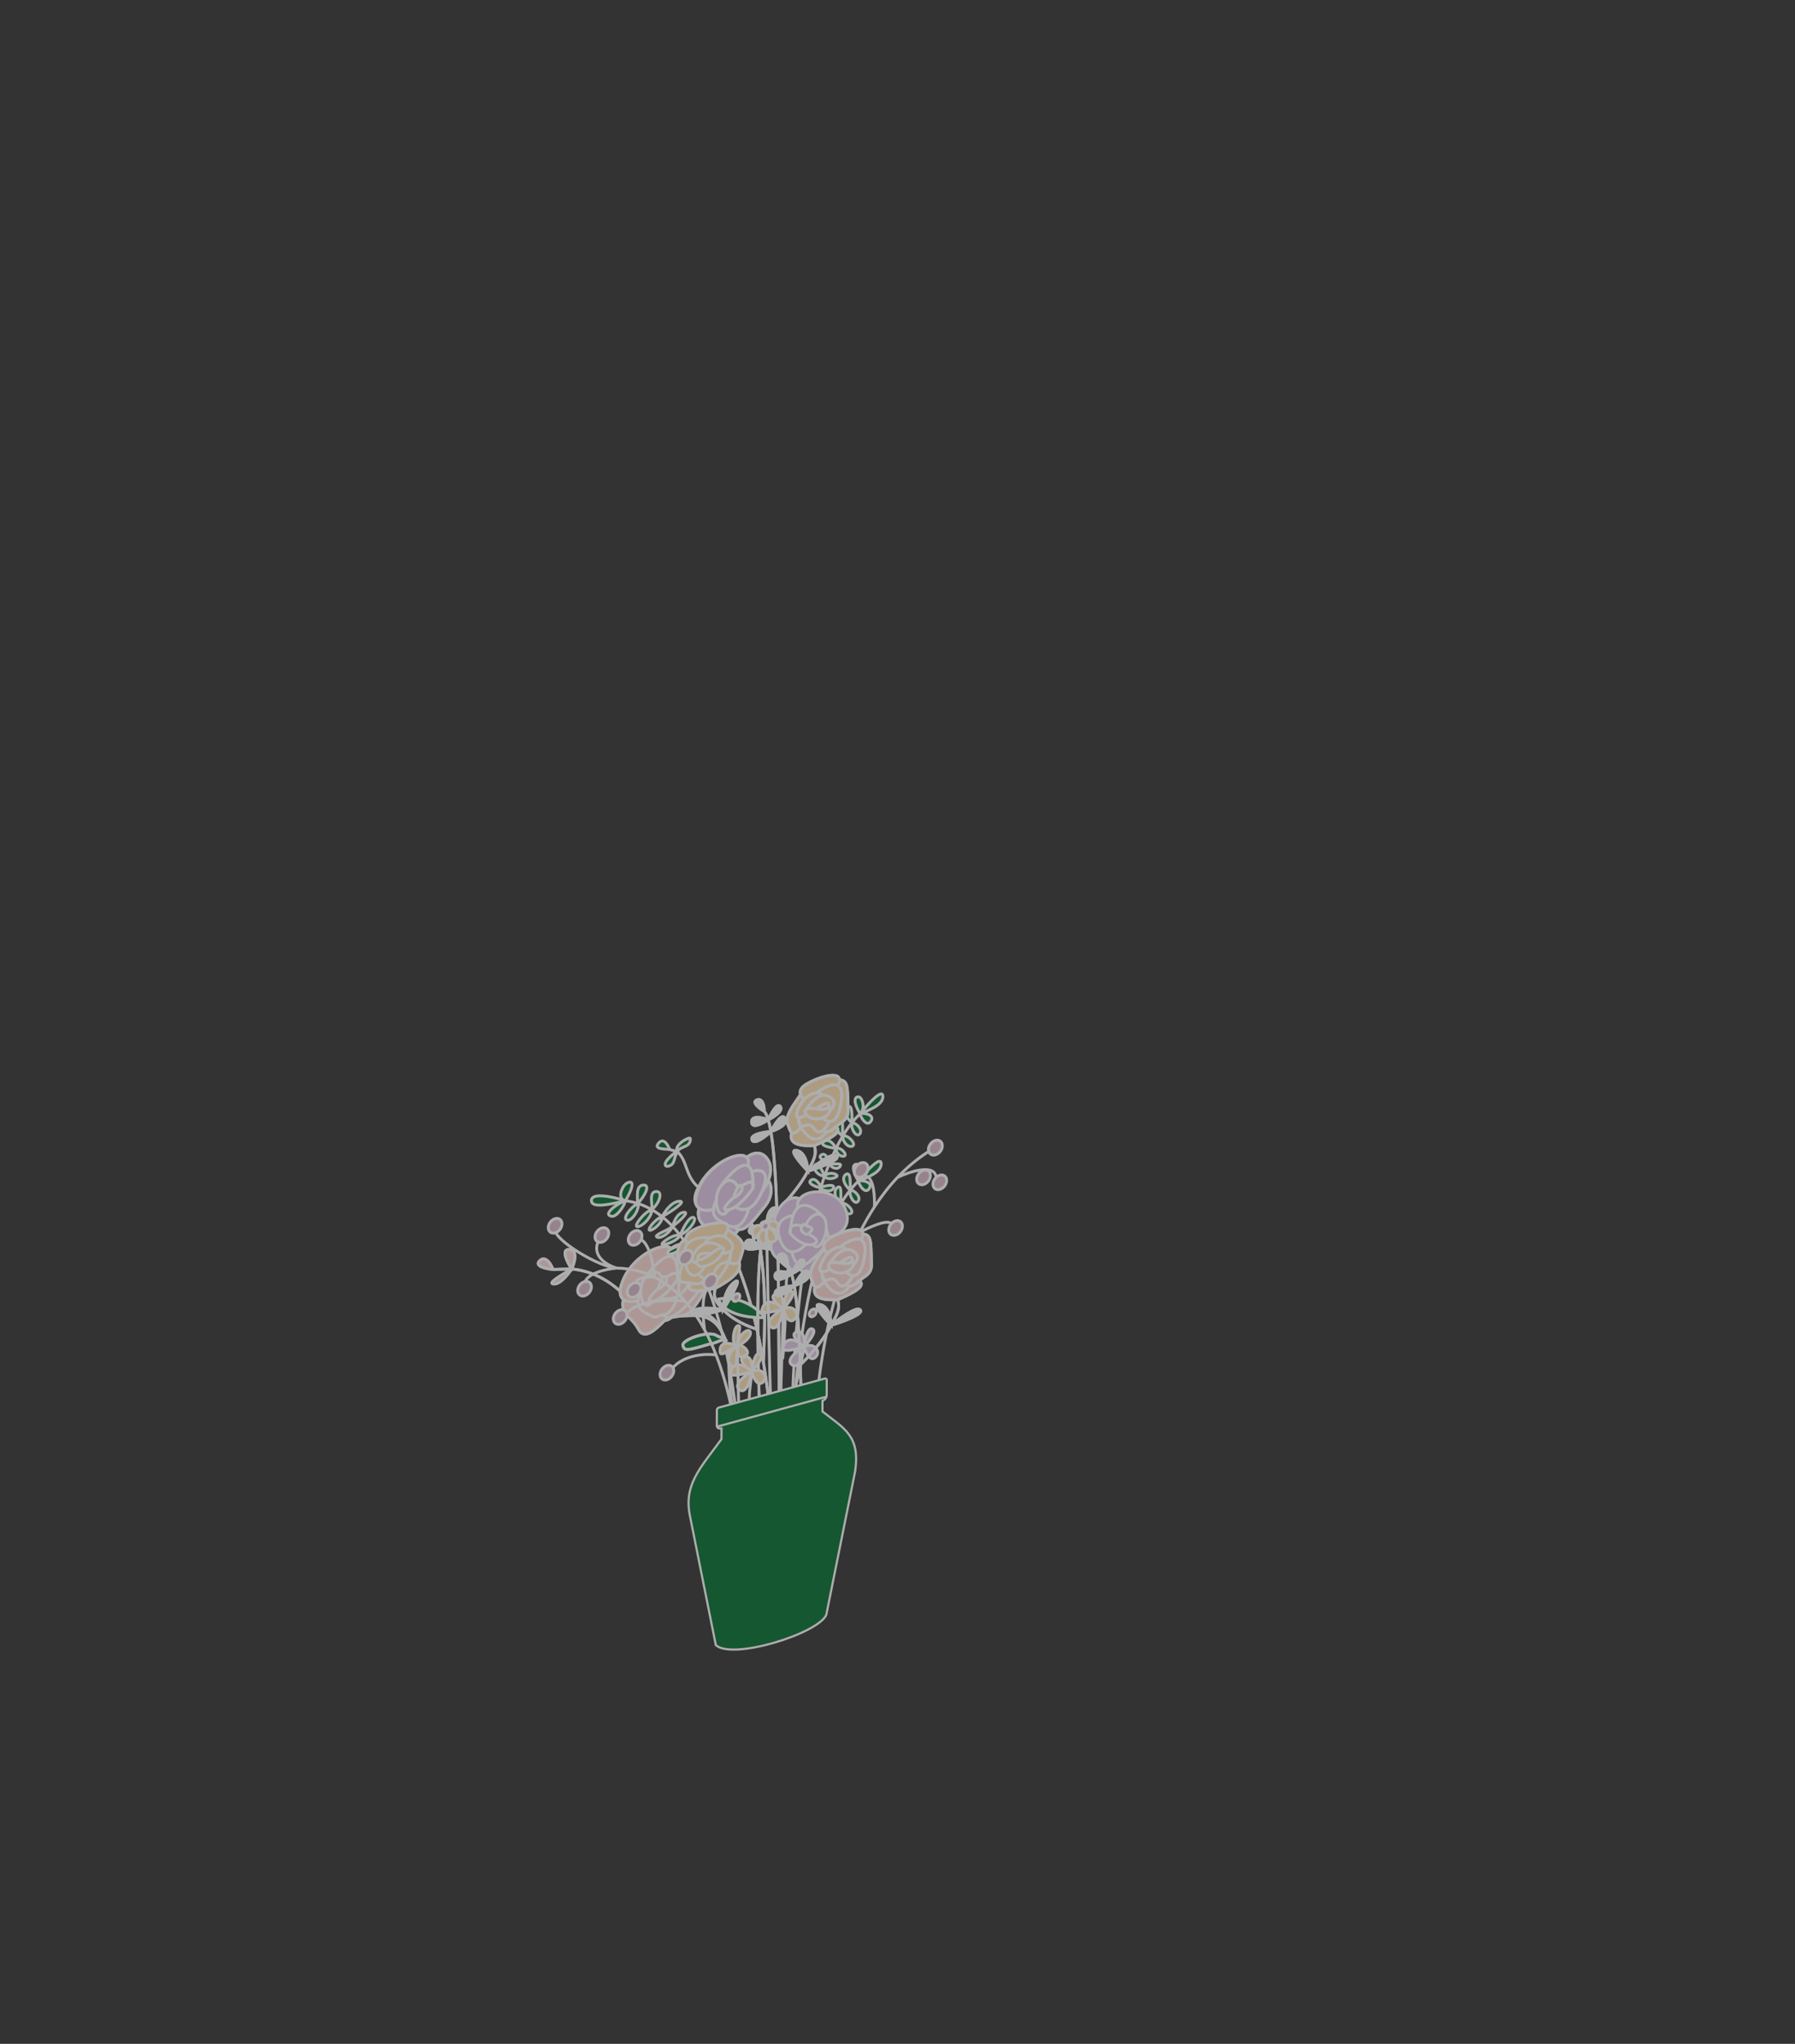<svg width="87" height="99" viewBox="0 0 87 99" fill="none" xmlns="http://www.w3.org/2000/svg">
<rect x="0" y="0" width="87" height="99" fill="#333333" stroke="none"/>
<g opacity="0.6">
<path fill-rule="evenodd" clip-rule="evenodd" d="M35.206 60.118C35.437 59.988 35.668 59.739 35.809 59.55C35.987 59.577 36.177 59.457 36.379 59.258C36.559 59.08 36.75 58.84 36.953 58.585L36.953 58.584C36.989 58.539 37.026 58.493 37.062 58.447C37.525 57.868 37.376 57.352 37.243 57.166C37.364 56.855 37.414 56.486 37.223 56.179C36.895 55.653 36.399 55.88 36.192 56.06C35.835 55.698 34.412 56.362 33.889 57.521C33.775 57.773 33.724 57.971 33.718 58.126C33.71 58.317 33.772 58.441 33.871 58.518C33.781 59.025 33.955 59.2 34.186 59.432C34.322 59.569 34.478 59.726 34.611 59.982C34.753 60.256 34.98 60.245 35.206 60.118Z" fill="#E2C9EB"/>
<path d="M37.525 75.879C37.661 73.26 37.589 69.478 37.001 65.988M37.001 65.988C37.03 65.393 37.054 64.626 37.061 63.818M37.001 65.988C36.875 65.243 36.726 64.51 36.55 63.805M36.379 59.258C36.842 59.553 37.079 61.701 37.061 63.818M36.379 59.258C36.177 59.457 35.987 59.577 35.809 59.55M36.379 59.258C36.559 59.08 36.75 58.84 36.953 58.585M37.061 63.818C36.94 63.655 36.712 63.429 36.403 63.242M37.061 63.818C36.877 63.822 36.707 63.817 36.55 63.805M35.639 57.987C35.787 57.889 36.053 57.646 35.939 57.453M35.939 57.453C36.537 57.046 36.552 57.364 36.484 57.574M35.939 57.453C35.89 57.372 35.828 57.411 35.767 57.505M35.307 58.602C34.881 58.673 35.294 58.239 35.554 58.013C35.6 57.859 35.683 57.632 35.767 57.505M35.307 58.602C35.416 58.583 35.532 58.528 35.649 58.45M35.307 58.602C34.983 59.102 34.696 58.639 34.72 58.103M36.484 57.574C36.506 57.201 36.486 56.936 36.434 56.756M36.484 57.574C36.324 57.806 35.987 58.222 35.649 58.45M35.767 57.505C35.665 57.275 35.359 56.938 34.956 57.429M34.956 57.429C34.801 57.617 34.73 57.867 34.72 58.103M34.956 57.429C35.322 56.92 35.915 56.289 36.247 56.472M36.434 56.756C36.791 56.622 37.39 56.624 36.936 57.704M36.434 56.756C36.391 56.606 36.327 56.516 36.247 56.472M36.936 57.704C36.733 58.186 36.503 58.426 36.289 58.527M36.936 57.704C37.033 57.584 37.156 57.389 37.243 57.166M35.649 58.45C35.782 58.561 36.023 58.652 36.289 58.527M36.289 58.527C36.214 58.855 35.98 59.41 35.583 59.428M34.72 58.103C34.642 58.297 34.596 58.451 34.583 58.578M34.583 58.578C34.54 58.969 34.797 59.11 35.323 59.368C35.416 59.414 35.503 59.432 35.583 59.428M34.583 58.578C34.358 58.639 34.052 58.66 33.871 58.518M36.247 56.472C36.3 56.277 36.274 56.142 36.192 56.06M36.192 56.06C35.835 55.698 34.412 56.362 33.889 57.521C33.775 57.773 33.724 57.971 33.718 58.126C33.71 58.317 33.772 58.441 33.871 58.518M36.192 56.06C36.399 55.88 36.895 55.653 37.223 56.179C37.414 56.486 37.364 56.855 37.243 57.166M37.243 57.166C37.376 57.352 37.525 57.868 37.062 58.447C37.026 58.493 36.989 58.539 36.953 58.584L36.953 58.585M35.583 59.428C35.656 59.5 35.732 59.539 35.809 59.55M35.809 59.55C35.668 59.739 35.437 59.988 35.206 60.118M35.809 59.55C36.147 59.6 36.522 59.128 36.953 58.585M33.871 58.518C33.781 59.025 33.955 59.2 34.186 59.432C34.322 59.569 34.478 59.726 34.611 59.982C34.753 60.256 34.98 60.245 35.206 60.118M36.55 63.805C35.334 63.714 34.897 63.2 34.833 62.924C35.461 62.82 36.001 62.999 36.403 63.242M36.403 63.242C36.085 62.091 35.691 61.028 35.206 60.118" stroke="white" stroke-width="0.139" stroke-linecap="round"/>
<path d="M32.833 55.786C32.975 55.485 33.47 55.615 33.46 55.151C33.458 55.019 32.618 55.462 32.833 55.786Z" fill="#016F2F"/>
<path d="M32.413 56.482C32.74 56.384 32.632 56.096 32.833 55.786C32.779 55.819 32.741 55.784 32.491 56.022C32.096 56.397 32.243 56.533 32.413 56.482Z" fill="#016F2F"/>
<path d="M32.458 55.679C32.361 55.424 32.145 55.076 31.905 55.39C31.704 55.655 32.124 55.649 32.458 55.679Z" fill="#016F2F"/>
<path fill-rule="evenodd" clip-rule="evenodd" d="M36.492 57.322C36.492 57.4 36.489 57.484 36.483 57.574C36.511 57.489 36.525 57.387 36.492 57.322Z" fill="#016F2F"/>
<path d="M34.832 62.925C34.897 63.201 35.334 63.715 36.55 63.806C36.707 63.818 36.877 63.822 37.06 63.819C36.939 63.656 36.712 63.43 36.402 63.242C36.001 62.999 35.461 62.821 34.832 62.925Z" fill="#016F2F"/>
<path d="M37.524 75.88C37.66 73.26 37.588 69.478 37 65.989M32.833 55.786C32.975 55.485 33.47 55.615 33.46 55.151C33.458 55.019 32.618 55.462 32.833 55.786ZM32.833 55.786L32.458 55.679M32.833 55.786C32.632 56.096 32.74 56.384 32.413 56.482C32.243 56.533 32.096 56.397 32.491 56.022C32.741 55.784 32.779 55.819 32.833 55.786ZM32.833 55.786C33.343 56.269 33.179 56.91 33.85 57.516M37 65.989C37.029 65.394 37.053 64.626 37.06 63.819M37 65.989C36.875 65.243 36.725 64.511 36.55 63.806M36.379 59.258C36.842 59.554 37.079 61.701 37.06 63.819M36.379 59.258C36.176 59.457 35.987 59.577 35.808 59.551M36.379 59.258C36.559 59.081 36.749 58.841 36.952 58.585M37.06 63.819C36.939 63.656 36.712 63.43 36.402 63.242M37.06 63.819C36.877 63.822 36.707 63.818 36.55 63.806M35.639 57.987C35.786 57.89 36.052 57.647 35.938 57.454M35.938 57.454C35.89 57.372 35.828 57.412 35.766 57.505M35.938 57.454C36.295 57.211 36.444 57.226 36.492 57.322M35.307 58.602C34.881 58.673 35.293 58.239 35.553 58.013C35.6 57.859 35.683 57.633 35.766 57.505M35.307 58.602C35.416 58.584 35.532 58.528 35.648 58.45M35.307 58.602C34.982 59.103 34.696 58.639 34.719 58.104M36.483 57.574C36.324 57.807 35.986 58.223 35.648 58.45M36.483 57.574C36.489 57.484 36.492 57.4 36.492 57.322M36.483 57.574C36.511 57.489 36.525 57.387 36.492 57.322M35.766 57.505C35.664 57.276 35.359 56.939 34.955 57.429M34.955 57.429C34.801 57.617 34.73 57.868 34.719 58.104M34.955 57.429C35.321 56.92 35.914 56.29 36.247 56.473M36.434 56.757C36.79 56.623 37.389 56.624 36.935 57.705M36.434 56.757C36.391 56.607 36.326 56.517 36.247 56.473M36.434 56.757C36.473 56.893 36.494 57.078 36.492 57.322M36.935 57.705C36.733 58.186 36.503 58.426 36.289 58.527M36.935 57.705C37.032 57.584 37.156 57.39 37.242 57.166M35.648 58.45C35.781 58.562 36.023 58.653 36.289 58.527M36.289 58.527C36.214 58.856 35.98 59.41 35.582 59.429M34.719 58.104C34.641 58.297 34.596 58.451 34.582 58.578M34.582 58.578C34.54 58.97 34.797 59.111 35.322 59.369C35.416 59.415 35.502 59.433 35.582 59.429M34.582 58.578C34.467 58.61 34.332 58.63 34.202 58.624C34.078 58.619 33.959 58.588 33.87 58.519M33.85 57.516C34.373 56.357 35.835 55.699 36.192 56.06M33.85 57.516C33.499 58.138 33.772 58.442 33.87 58.519M33.85 57.516C33.934 57.367 33.736 57.768 33.85 57.516ZM36.247 56.473C36.299 56.278 36.273 56.142 36.192 56.06M36.192 56.06C36.399 55.88 36.894 55.653 37.222 56.18C37.413 56.487 37.363 56.855 37.242 57.166M37.242 57.166C37.375 57.352 37.525 57.868 37.062 58.448C37.025 58.494 36.989 58.539 36.953 58.585L36.952 58.585M35.582 59.429C35.656 59.501 35.731 59.539 35.808 59.551M35.808 59.551C35.667 59.74 35.437 59.989 35.206 60.118M35.808 59.551C36.146 59.6 36.521 59.128 36.952 58.585M33.87 58.519C33.78 59.026 33.955 59.201 34.185 59.433C34.322 59.57 34.478 59.726 34.611 59.983C34.753 60.257 34.979 60.245 35.206 60.118M32.458 55.679C32.361 55.424 32.145 55.076 31.905 55.39C31.704 55.655 32.124 55.649 32.458 55.679ZM36.55 63.806C35.334 63.715 34.897 63.201 34.832 62.925C35.461 62.821 36.001 62.999 36.402 63.242M36.402 63.242C36.084 62.091 35.69 61.028 35.206 60.118" stroke="white" stroke-width="0.139" stroke-linecap="round"/>
<path d="M27.707 61.464C27.849 61.163 28.024 60.552 27.596 60.524C27.168 60.497 27.492 61.139 27.707 61.464Z" fill="#016F2F"/>
<path d="M26.82 62.192C27.124 62.231 27.506 61.774 27.707 61.464C27.653 61.497 27.595 61.532 27.535 61.568C27.091 61.834 26.552 62.157 26.82 62.192Z" fill="#016F2F"/>
<path d="M26.806 61.49C26.709 61.235 26.443 60.793 26.159 61.063C25.875 61.333 26.472 61.46 26.806 61.49Z" fill="#016F2F"/>
<path fill-rule="evenodd" clip-rule="evenodd" d="M32.832 61.739C32.832 61.816 32.829 61.9 32.823 61.99C32.851 61.906 32.864 61.803 32.832 61.739Z" fill="#016F2F"/>
<path d="M33.099 65.169C33.164 65.445 33.283 65.436 34.43 65.091C34.587 65.103 34.97 64.877 35.154 64.874C35.032 64.71 35.03 64.87 34.72 64.682C34.319 64.439 33.035 64.893 33.099 65.169Z" fill="#016F2F"/>
<path d="M36.597 76.108C36.733 73.488 35.406 69.644 35.337 66.244C35.323 65.594 35.324 65.636 35.154 64.874M27.707 61.464C27.849 61.163 28.024 60.552 27.596 60.524C27.168 60.497 27.492 61.139 27.707 61.464ZM27.707 61.464L26.806 61.49M27.707 61.464C27.506 61.774 27.124 62.231 26.82 62.192C26.552 62.157 27.091 61.834 27.535 61.568C27.595 61.532 27.653 61.497 27.707 61.464ZM27.707 61.464C28.609 61.554 29.387 61.937 30.057 62.543M32.718 63.674C33.182 63.97 34.475 63.147 35.154 64.874M32.718 63.674C32.516 63.873 32.327 63.993 32.148 63.967M32.718 63.674C32.898 63.497 33.089 63.257 33.292 63.001M35.154 64.874C35.032 64.71 35.03 64.87 34.72 64.682C34.319 64.439 33.035 64.893 33.099 65.169C33.164 65.445 33.283 65.436 34.43 65.091C34.587 65.103 34.97 64.877 35.154 64.874ZM31.979 62.404C32.126 62.306 32.392 62.063 32.278 61.87M32.278 61.87C32.23 61.788 32.168 61.828 32.106 61.922M32.278 61.87C32.635 61.627 32.784 61.642 32.832 61.739M31.646 63.018C31.22 63.089 31.633 62.655 31.893 62.429C31.939 62.276 32.022 62.049 32.106 61.922M31.646 63.018C31.756 63 31.872 62.944 31.988 62.866M31.646 63.018C31.322 63.519 31.036 63.056 31.059 62.52M32.823 61.99C32.663 62.223 32.326 62.639 31.988 62.866M32.823 61.99C32.829 61.9 32.832 61.816 32.832 61.739M32.823 61.99C32.851 61.906 32.864 61.803 32.832 61.739M32.106 61.922C32.004 61.692 31.698 61.355 31.295 61.846M31.295 61.846C31.14 62.033 31.07 62.284 31.059 62.52M31.295 61.846C31.661 61.336 32.254 60.706 32.587 60.889M32.773 61.173C33.13 61.039 33.729 61.04 33.275 62.121M32.773 61.173C32.73 61.023 32.666 60.933 32.587 60.889M32.773 61.173C32.813 61.309 32.834 61.494 32.832 61.739M33.275 62.121C33.073 62.602 32.843 62.843 32.629 62.943M33.275 62.121C33.372 62 33.495 61.806 33.582 61.583M31.988 62.866C32.121 62.978 32.362 63.069 32.629 62.943M32.629 62.943C32.554 63.272 32.32 63.827 31.922 63.845M31.059 62.52C30.981 62.713 30.936 62.867 30.922 62.995M30.922 62.995C30.88 63.386 31.137 63.527 31.662 63.785C31.755 63.831 31.842 63.849 31.922 63.845M30.922 62.995C30.807 63.026 30.672 63.047 30.542 63.041C30.418 63.035 30.299 63.004 30.21 62.935M32.587 60.889C32.639 60.694 32.613 60.559 32.532 60.476M32.532 60.476C32.174 60.115 30.752 60.778 30.228 61.937C30.114 62.19 30.063 62.388 30.057 62.543M32.532 60.476C32.738 60.297 33.234 60.069 33.562 60.596C33.753 60.903 33.703 61.271 33.582 61.583M33.582 61.583C33.715 61.768 33.864 62.285 33.401 62.864C33.365 62.91 33.328 62.956 33.292 63.001L33.292 63.001M31.922 63.845C31.995 63.917 32.071 63.955 32.148 63.967M32.148 63.967C32.007 64.156 31.776 64.405 31.546 64.534C31.319 64.661 31.093 64.673 30.951 64.399C30.817 64.142 30.661 63.986 30.525 63.849C30.294 63.617 30.12 63.442 30.21 62.935M32.148 63.967C32.486 64.017 32.861 63.544 33.292 63.001M30.21 62.935C30.111 62.858 30.049 62.734 30.057 62.543M26.806 61.49C26.709 61.235 26.443 60.793 26.159 61.063C25.875 61.333 26.472 61.46 26.806 61.49Z" stroke="white" stroke-width="0.139" stroke-linecap="round"/>
<path d="M27.707 61.464C27.849 61.163 28.024 60.552 27.596 60.524C27.168 60.497 27.492 61.139 27.707 61.464Z" fill="#FFDAD6"/>
<path d="M26.82 62.192C27.124 62.231 27.506 61.774 27.707 61.464C27.653 61.497 27.595 61.532 27.535 61.568C27.091 61.834 26.552 62.157 26.82 62.192Z" fill="#FFDAD6"/>
<path d="M26.806 61.49C26.709 61.235 26.443 60.793 26.159 61.063C25.875 61.333 26.472 61.46 26.806 61.49Z" fill="#FFDAD6"/>
<path fill-rule="evenodd" clip-rule="evenodd" d="M32.832 61.739C32.832 61.816 32.829 61.9 32.823 61.99C32.851 61.906 32.864 61.803 32.832 61.739Z" fill="#FFDAD6"/>
<path d="M31.662 63.785C31.137 63.527 30.88 63.386 30.922 62.995C30.807 63.026 30.672 63.047 30.542 63.041C30.418 63.035 30.299 63.004 30.21 62.935C30.12 63.442 30.294 63.617 30.525 63.849C30.661 63.986 30.817 64.142 30.951 64.399C31.093 64.673 31.319 64.661 31.546 64.534C31.776 64.405 32.212 64 32.353 63.811C32.276 63.8 32.201 63.761 32.127 63.69C32.047 63.693 31.755 63.831 31.662 63.785Z" fill="#FFDAD6"/>
<path d="M31.988 62.866C31.872 62.944 31.756 63 31.646 63.018C31.322 63.519 31.036 63.056 31.059 62.52C30.981 62.713 30.936 62.867 30.922 62.995C30.88 63.386 31.137 63.527 31.662 63.785C31.755 63.831 32.047 63.693 32.127 63.69C32.525 63.671 32.759 63.117 32.834 62.788C32.568 62.913 32.121 62.978 31.988 62.866Z" fill="#FFDAD6"/>
<path d="M33.48 61.965C33.278 62.447 33.048 62.687 32.834 62.788C32.759 63.117 32.525 63.671 32.127 63.69C32.201 63.761 32.276 63.8 32.353 63.811C32.532 63.838 33.26 63.744 33.462 63.545C34.513 62.237 33.976 62.401 33.773 62.656C33.642 62.822 33.672 62.778 33.773 62.656C34.247 62.086 33.92 61.613 33.788 61.427C33.701 61.651 33.577 61.845 33.48 61.965Z" fill="#FFDAD6"/>
<path d="M33.48 61.965C33.935 60.885 33.13 61.039 32.773 61.173C32.813 61.309 32.834 61.494 32.832 61.739C32.864 61.803 32.851 61.906 32.823 61.99C32.663 62.223 32.326 62.639 31.988 62.866C32.121 62.978 32.568 62.913 32.834 62.788C33.048 62.687 33.278 62.447 33.48 61.965Z" fill="#FFDAD6"/>
<path d="M31.893 62.429C31.633 62.655 31.22 63.089 31.646 63.018C31.756 63 31.872 62.944 31.988 62.866C32.326 62.639 32.663 62.223 32.823 61.99C32.829 61.9 32.832 61.816 32.832 61.739C32.784 61.642 32.635 61.627 32.278 61.87C32.23 61.788 32.168 61.828 32.106 61.922C32.022 62.049 31.939 62.276 31.893 62.429Z" fill="#FFDAD6"/>
<path d="M31.646 63.018C31.22 63.089 31.633 62.655 31.893 62.429C31.939 62.276 32.022 62.049 32.106 61.922C32.004 61.692 31.698 61.355 31.295 61.846C31.14 62.033 31.07 62.284 31.059 62.52C31.036 63.056 31.322 63.519 31.646 63.018Z" fill="#FFDAD6"/>
<path d="M32.106 61.922C32.168 61.828 32.23 61.788 32.278 61.87C32.635 61.627 32.784 61.642 32.832 61.739C32.834 61.494 32.813 61.309 32.773 61.173C32.73 61.023 32.666 60.933 32.587 60.889C32.254 60.706 31.661 61.336 31.295 61.846C31.698 61.355 32.004 61.692 32.106 61.922Z" fill="#FFDAD6"/>
<path d="M31.059 62.52C31.07 62.284 31.14 62.033 31.295 61.846C31.661 61.336 32.254 60.706 32.587 60.889C32.639 60.694 32.613 60.559 32.532 60.476C32.174 60.115 30.752 60.778 30.228 61.937C30.114 62.19 30.063 62.388 30.057 62.543C30.049 62.734 30.111 62.858 30.21 62.935C30.299 63.004 30.418 63.035 30.542 63.041C30.672 63.047 30.807 63.026 30.922 62.995C30.936 62.867 30.981 62.713 31.059 62.52Z" fill="#FFDAD6"/>
<path d="M32.773 61.173C33.13 61.039 33.935 60.885 33.48 61.965C33.577 61.845 33.701 61.651 33.788 61.427C33.908 61.116 33.753 60.903 33.562 60.596C33.234 60.069 32.738 60.297 32.532 60.476C32.613 60.559 32.639 60.694 32.587 60.889C32.666 60.933 32.73 61.023 32.773 61.173Z" fill="#FFDAD6"/>
<path d="M36.597 76.108C36.733 73.488 35.406 69.644 35.337 66.244C35.323 65.594 35.324 65.636 35.154 64.874M27.707 61.464C27.849 61.163 28.024 60.552 27.596 60.524C27.168 60.497 27.492 61.139 27.707 61.464ZM27.707 61.464L26.806 61.49M27.707 61.464C27.506 61.774 27.124 62.231 26.82 62.192C26.552 62.157 27.091 61.834 27.535 61.568C27.595 61.532 27.653 61.497 27.707 61.464ZM27.707 61.464C28.609 61.554 29.387 61.937 30.057 62.543M33.462 63.545C33.925 63.84 34.475 63.147 35.154 64.874M33.462 63.545C33.26 63.744 32.532 63.838 32.353 63.811M33.462 63.545C34.513 62.237 33.976 62.401 33.773 62.656M35.154 64.874C35.032 64.71 35.03 64.87 34.72 64.682C34.319 64.439 33.035 64.893 33.099 65.169C33.164 65.445 33.283 65.436 34.43 65.091C34.587 65.103 34.97 64.877 35.154 64.874ZM31.979 62.404C32.126 62.306 32.392 62.063 32.278 61.87M32.278 61.87C32.23 61.788 32.168 61.828 32.106 61.922M32.278 61.87C32.635 61.627 32.784 61.642 32.832 61.739M31.646 63.018C31.22 63.089 31.633 62.655 31.893 62.429C31.939 62.276 32.022 62.049 32.106 61.922M31.646 63.018C31.756 63 31.872 62.944 31.988 62.866M31.646 63.018C31.322 63.519 31.036 63.056 31.059 62.52M32.823 61.99C32.663 62.223 32.326 62.639 31.988 62.866M32.823 61.99C32.829 61.9 32.832 61.816 32.832 61.739M32.823 61.99C32.851 61.906 32.864 61.803 32.832 61.739M32.106 61.922C32.004 61.692 31.698 61.355 31.295 61.846M31.295 61.846C31.14 62.033 31.07 62.284 31.059 62.52M31.295 61.846C31.661 61.336 32.254 60.706 32.587 60.889M32.773 61.173C33.13 61.039 33.935 60.885 33.48 61.965M32.773 61.173C32.73 61.023 32.666 60.933 32.587 60.889M32.773 61.173C32.813 61.309 32.834 61.494 32.832 61.739M33.48 61.965C33.278 62.447 33.048 62.687 32.834 62.788M33.48 61.965C33.577 61.845 33.701 61.651 33.788 61.427M31.988 62.866C32.121 62.978 32.568 62.913 32.834 62.788M32.834 62.788C32.759 63.117 32.525 63.671 32.127 63.69M31.059 62.52C30.981 62.713 30.936 62.867 30.922 62.995M30.922 62.995C30.88 63.386 31.137 63.527 31.662 63.785C31.755 63.831 32.047 63.693 32.127 63.69M30.922 62.995C30.807 63.026 30.672 63.047 30.542 63.041C30.418 63.035 30.299 63.004 30.21 62.935M32.587 60.889C32.639 60.694 32.613 60.559 32.532 60.476M32.532 60.476C32.174 60.115 30.752 60.778 30.228 61.937C30.114 62.19 30.063 62.388 30.057 62.543M32.532 60.476C32.738 60.297 33.234 60.069 33.562 60.596C33.753 60.903 33.908 61.116 33.788 61.427M33.788 61.427C33.92 61.613 34.247 62.086 33.773 62.656M33.773 62.656C33.342 63.199 32.691 63.861 32.353 63.811M33.773 62.656C33.672 62.778 33.642 62.822 33.773 62.656ZM32.127 63.69C32.201 63.761 32.276 63.8 32.353 63.811M32.353 63.811C32.212 64 31.776 64.405 31.546 64.534C31.319 64.661 31.093 64.673 30.951 64.399C30.817 64.142 30.661 63.986 30.525 63.849C30.294 63.617 30.12 63.442 30.21 62.935M30.21 62.935C30.111 62.858 30.049 62.734 30.057 62.543M26.806 61.49C26.709 61.235 26.443 60.793 26.159 61.063C25.875 61.333 26.472 61.46 26.806 61.49Z" stroke="white" stroke-width="0.139" stroke-linecap="round"/>
<path d="M42.792 53.109C42.784 52.71 42.153 53.376 41.734 53.889C41.938 53.597 41.778 53.217 41.67 53.149C41.554 53.077 41.217 53.155 41.686 53.948C41.55 54.078 41.42 54.221 41.294 54.377C41.288 54.087 41.333 53.453 41.079 53.624C40.824 53.795 41.076 54.23 41.294 54.377C41.138 54.573 40.989 54.788 40.848 55.022C40.805 54.787 40.923 54.085 40.675 54.252C40.428 54.418 40.599 54.926 40.848 55.022C40.734 55.211 40.625 55.411 40.52 55.623C40.431 55.438 40.189 55.115 39.932 55.297C39.676 55.479 40.218 55.59 40.52 55.623C40.406 55.855 40.298 56.099 40.194 56.356C40.155 56.163 40.024 55.809 39.811 55.938C39.599 56.066 39.978 56.27 40.194 56.356C40.115 56.552 40.039 56.755 39.967 56.965C39.872 56.719 39.648 56.266 39.508 56.421C39.367 56.576 39.622 56.968 39.967 56.965C39.906 57.14 39.847 57.319 39.791 57.502C39.727 57.358 39.514 57.014 39.305 57.164C39.097 57.313 39.546 57.504 39.781 57.535L39.764 57.59C40.2 57.779 40.365 57.639 40.393 57.545C40.478 57.333 40.027 57.428 39.791 57.502C39.847 57.319 39.906 57.14 39.967 56.965C40.053 57.154 40.417 57.099 40.548 56.995C40.68 56.891 40.201 56.704 39.967 56.965C40.039 56.755 40.115 56.552 40.194 56.356C40.291 56.587 40.6 56.682 40.721 56.488C40.843 56.295 40.392 56.426 40.194 56.356C40.298 56.099 40.406 55.855 40.52 55.623C40.51 55.879 40.772 56.06 40.925 55.995C41.078 55.931 40.767 55.549 40.52 55.623C40.625 55.411 40.734 55.211 40.848 55.022C40.833 55.313 41.111 55.606 41.318 55.516C41.525 55.426 41.101 54.946 40.848 55.022C40.989 54.788 41.138 54.573 41.294 54.377C41.208 54.649 41.501 55.119 41.664 54.934C41.836 54.74 41.532 54.398 41.294 54.377C41.42 54.221 41.55 54.078 41.686 53.948C41.73 54.174 42.001 54.54 42.168 54.359C42.474 54.029 41.925 53.877 41.686 53.948C42.109 53.776 42.8 53.524 42.792 53.109Z" fill="#016F2F"/>
<path d="M38.523 75.579C38.223 71.116 38.201 62.753 39.764 57.59M41.686 53.948C42.102 53.43 42.783 52.694 42.792 53.109C42.8 53.524 42.109 53.776 41.686 53.948ZM41.686 53.948C41.961 53.652 41.786 53.222 41.67 53.149C41.554 53.077 41.217 53.155 41.686 53.948ZM41.686 53.948C41.73 54.174 42.001 54.54 42.168 54.359C42.474 54.029 41.925 53.877 41.686 53.948ZM41.686 53.948C41.55 54.078 41.42 54.221 41.294 54.377M41.294 54.377C41.288 54.087 41.333 53.453 41.079 53.624C40.824 53.795 41.076 54.23 41.294 54.377ZM41.294 54.377C41.208 54.649 41.501 55.119 41.664 54.934C41.836 54.74 41.532 54.398 41.294 54.377ZM41.294 54.377C41.138 54.573 40.989 54.788 40.848 55.022M40.848 55.022C40.833 55.313 41.111 55.606 41.318 55.516C41.525 55.426 41.101 54.946 40.848 55.022ZM40.848 55.022C40.599 54.926 40.428 54.418 40.675 54.252C40.923 54.085 40.805 54.787 40.848 55.022ZM40.848 55.022C40.734 55.211 40.625 55.411 40.52 55.623M40.52 55.623C40.431 55.438 40.189 55.115 39.932 55.297C39.676 55.479 40.218 55.59 40.52 55.623ZM40.52 55.623C40.51 55.879 40.772 56.06 40.925 55.995C41.078 55.931 40.767 55.549 40.52 55.623ZM40.52 55.623C40.406 55.855 40.298 56.099 40.194 56.356M40.194 56.356C40.291 56.587 40.6 56.682 40.721 56.488C40.843 56.295 40.392 56.426 40.194 56.356ZM40.194 56.356C40.155 56.163 40.024 55.809 39.811 55.938C39.599 56.066 39.978 56.27 40.194 56.356ZM40.194 56.356C40.115 56.552 40.039 56.755 39.967 56.965M39.967 56.965C39.872 56.719 39.648 56.266 39.508 56.421C39.367 56.576 39.622 56.968 39.967 56.965ZM39.967 56.965C40.053 57.154 40.417 57.099 40.548 56.995C40.68 56.891 40.201 56.704 39.967 56.965ZM39.967 56.965C39.906 57.14 39.847 57.319 39.791 57.502M39.791 57.502C39.727 57.358 39.514 57.014 39.305 57.164C39.097 57.313 39.546 57.504 39.781 57.535M39.791 57.502C39.787 57.513 39.784 57.524 39.781 57.535M39.791 57.502C40.027 57.428 40.478 57.333 40.393 57.545C40.365 57.639 40.2 57.779 39.764 57.59M39.781 57.535C39.775 57.553 39.77 57.572 39.764 57.59" stroke="white" stroke-width="0.139" stroke-linecap="round"/>
<path d="M42.71 56.372C42.701 55.973 42.07 56.639 41.652 57.151C41.856 56.86 41.696 56.48 41.587 56.412C41.471 56.339 41.134 56.417 41.604 57.211C41.468 57.34 41.338 57.484 41.212 57.64C41.206 57.35 41.251 56.716 40.996 56.887C40.742 57.058 40.994 57.493 41.212 57.64C41.056 57.835 40.907 58.051 40.765 58.285C40.722 58.05 40.84 57.348 40.593 57.514C40.346 57.681 40.516 58.188 40.765 58.285C40.651 58.474 40.542 58.674 40.438 58.886C40.349 58.701 40.106 58.378 39.85 58.56C39.594 58.742 40.135 58.853 40.438 58.886C40.324 59.117 40.215 59.362 40.112 59.619C40.073 59.426 39.941 59.072 39.729 59.201C39.517 59.329 39.896 59.533 40.112 59.619C40.033 59.815 39.957 60.018 39.884 60.228C39.79 59.982 39.565 59.529 39.425 59.684C39.285 59.839 39.539 60.231 39.884 60.228C39.824 60.403 39.765 60.582 39.708 60.765C39.644 60.62 39.431 60.277 39.223 60.426C39.014 60.576 39.464 60.767 39.698 60.798L39.682 60.853C40.118 61.042 40.283 60.902 40.311 60.808C40.396 60.596 39.945 60.691 39.708 60.765C39.765 60.582 39.824 60.403 39.884 60.228C39.971 60.417 40.335 60.362 40.466 60.258C40.597 60.154 40.119 59.966 39.884 60.228C39.957 60.018 40.033 59.815 40.112 59.619C40.208 59.85 40.517 59.944 40.639 59.751C40.76 59.558 40.31 59.689 40.112 59.619C40.215 59.362 40.324 59.117 40.438 58.886C40.428 59.142 40.689 59.323 40.842 59.258C40.995 59.194 40.685 58.812 40.438 58.886C40.542 58.674 40.651 58.474 40.765 58.285C40.751 58.575 41.029 58.869 41.235 58.779C41.442 58.689 41.019 58.209 40.765 58.285C40.907 58.051 41.056 57.835 41.212 57.64C41.126 57.912 41.419 58.382 41.582 58.197C41.754 58.003 41.45 57.661 41.212 57.64C41.338 57.484 41.468 57.34 41.604 57.211C41.648 57.437 41.919 57.803 42.086 57.622C42.391 57.292 41.842 57.139 41.604 57.211C42.027 57.038 42.718 56.787 42.71 56.372Z" fill="#016F2F"/>
<path d="M38.441 78.842C38.14 74.379 38.118 66.016 39.682 60.853M41.604 57.211C42.02 56.693 42.701 55.957 42.71 56.372C42.718 56.787 42.027 57.038 41.604 57.211ZM41.604 57.211C41.879 56.915 41.703 56.485 41.587 56.412C41.471 56.339 41.134 56.417 41.604 57.211ZM41.604 57.211C41.648 57.437 41.919 57.803 42.086 57.622C42.391 57.292 41.842 57.139 41.604 57.211ZM41.604 57.211C41.468 57.34 41.338 57.484 41.212 57.64M41.212 57.64C41.206 57.35 41.251 56.716 40.996 56.887C40.742 57.058 40.994 57.493 41.212 57.64ZM41.212 57.64C41.126 57.912 41.419 58.382 41.582 58.197C41.754 58.003 41.45 57.661 41.212 57.64ZM41.212 57.64C41.056 57.835 40.907 58.051 40.765 58.285M40.765 58.285C40.751 58.575 41.029 58.869 41.235 58.779C41.442 58.689 41.019 58.209 40.765 58.285ZM40.765 58.285C40.516 58.188 40.346 57.681 40.593 57.514C40.84 57.348 40.722 58.05 40.765 58.285ZM40.765 58.285C40.651 58.474 40.542 58.674 40.438 58.886M40.438 58.886C40.349 58.701 40.106 58.378 39.85 58.56C39.594 58.742 40.135 58.853 40.438 58.886ZM40.438 58.886C40.428 59.142 40.689 59.323 40.842 59.258C40.995 59.194 40.685 58.812 40.438 58.886ZM40.438 58.886C40.324 59.117 40.215 59.362 40.112 59.619M40.112 59.619C40.208 59.85 40.517 59.944 40.639 59.751C40.76 59.558 40.31 59.689 40.112 59.619ZM40.112 59.619C40.073 59.426 39.941 59.072 39.729 59.201C39.517 59.329 39.896 59.533 40.112 59.619ZM40.112 59.619C40.033 59.815 39.957 60.018 39.884 60.228M39.884 60.228C39.79 59.982 39.565 59.529 39.425 59.684C39.285 59.839 39.539 60.231 39.884 60.228ZM39.884 60.228C39.971 60.417 40.335 60.362 40.466 60.258C40.597 60.154 40.119 59.966 39.884 60.228ZM39.884 60.228C39.824 60.403 39.765 60.582 39.708 60.765M39.708 60.765C39.644 60.62 39.431 60.277 39.223 60.426C39.014 60.576 39.464 60.767 39.698 60.798M39.708 60.765C39.705 60.776 39.702 60.787 39.698 60.798M39.708 60.765C39.945 60.691 40.396 60.596 40.311 60.808C40.283 60.902 40.118 61.042 39.682 60.853M39.698 60.798C39.693 60.816 39.687 60.834 39.682 60.853" stroke="white" stroke-width="0.139" stroke-linecap="round"/>
<path d="M28.666 58.156C28.658 57.762 29.608 57.947 30.242 58.138C29.931 58.005 30.145 57.518 30.299 57.372C30.464 57.217 30.958 57.045 30.315 58.161C30.519 58.187 30.716 58.231 30.906 58.291C30.9 58.005 30.804 57.42 31.182 57.4C31.56 57.38 31.215 57.988 30.906 58.291C31.143 58.366 31.37 58.466 31.587 58.59C31.638 58.33 31.431 57.734 31.799 57.715C32.167 57.695 31.945 58.313 31.587 58.59C31.762 58.69 31.931 58.805 32.093 58.934C32.214 58.689 32.55 58.197 32.931 58.186C33.312 58.176 32.531 58.68 32.093 58.934C32.27 59.075 32.441 59.233 32.603 59.407C32.651 59.191 32.824 58.751 33.139 58.72C33.454 58.689 32.913 59.165 32.603 59.407C32.728 59.54 32.848 59.682 32.965 59.832C33.09 59.524 33.393 58.919 33.605 58.967C33.816 59.015 33.466 59.582 32.965 59.832C33.062 59.958 33.156 60.089 33.247 60.226C33.333 60.038 33.625 59.548 33.936 59.541C34.246 59.533 33.603 60.048 33.263 60.25L33.29 60.291C32.666 60.794 32.419 60.779 32.374 60.709C32.24 60.565 32.9 60.327 33.247 60.226C33.156 60.089 33.062 59.958 32.965 59.832C32.849 60.079 32.317 60.292 32.121 60.288C31.925 60.283 32.611 59.75 32.965 59.832C32.848 59.682 32.728 59.54 32.603 59.407C32.475 59.703 32.031 60.021 31.844 59.922C31.658 59.823 32.32 59.62 32.603 59.407C32.441 59.233 32.27 59.075 32.093 58.934C32.121 59.175 31.75 59.543 31.524 59.592C31.298 59.642 31.731 59.043 32.093 58.934C31.931 58.805 31.762 58.69 31.587 58.59C31.623 58.861 31.234 59.35 30.929 59.414C30.624 59.479 31.215 58.702 31.587 58.59C31.37 58.466 31.143 58.366 30.906 58.291C31.045 58.492 30.642 59.163 30.396 59.103C30.137 59.04 30.561 58.485 30.906 58.291C30.716 58.231 30.519 58.187 30.315 58.161C30.262 58.412 29.887 58.967 29.635 58.913C29.175 58.816 29.965 58.266 30.315 58.161C29.692 58.303 28.675 58.565 28.666 58.156Z" fill="#016F2F"/>
<path d="M35.993 76.864C36.206 72.307 35.82 64.163 33.29 60.291M30.315 58.161C29.684 57.962 28.658 57.746 28.666 58.156C28.675 58.565 29.692 58.303 30.315 58.161ZM30.315 58.161C29.901 58.074 30.134 57.528 30.299 57.372C30.464 57.217 30.958 57.045 30.315 58.161ZM30.315 58.161C30.262 58.412 29.887 58.967 29.635 58.913C29.175 58.816 29.965 58.266 30.315 58.161ZM30.315 58.161C30.519 58.187 30.716 58.231 30.906 58.291M30.906 58.291C30.9 58.005 30.804 57.42 31.182 57.4C31.56 57.38 31.215 57.988 30.906 58.291ZM30.906 58.291C31.045 58.492 30.642 59.163 30.396 59.103C30.137 59.04 30.561 58.485 30.906 58.291ZM30.906 58.291C31.143 58.366 31.37 58.466 31.587 58.59M31.587 58.59C31.623 58.861 31.234 59.35 30.929 59.414C30.624 59.479 31.215 58.702 31.587 58.59ZM31.587 58.59C31.945 58.313 32.167 57.695 31.799 57.715C31.431 57.734 31.638 58.33 31.587 58.59ZM31.587 58.59C31.762 58.69 31.931 58.805 32.093 58.934M32.093 58.934C32.214 58.689 32.55 58.197 32.931 58.186C33.312 58.176 32.531 58.68 32.093 58.934ZM32.093 58.934C32.121 59.175 31.75 59.543 31.524 59.592C31.298 59.642 31.731 59.043 32.093 58.934ZM32.093 58.934C32.27 59.075 32.441 59.233 32.603 59.407M32.603 59.407C32.475 59.703 32.031 60.021 31.844 59.922C31.658 59.823 32.32 59.62 32.603 59.407ZM32.603 59.407C32.651 59.191 32.824 58.751 33.139 58.72C33.454 58.689 32.913 59.165 32.603 59.407ZM32.603 59.407C32.728 59.54 32.848 59.682 32.965 59.832M32.965 59.832C33.09 59.524 33.393 58.919 33.605 58.967C33.816 59.015 33.466 59.582 32.965 59.832ZM32.965 59.832C32.849 60.079 32.317 60.292 32.121 60.288C31.925 60.283 32.611 59.75 32.965 59.832ZM32.965 59.832C33.062 59.958 33.156 60.089 33.247 60.226M33.247 60.226C33.333 60.038 33.625 59.548 33.936 59.541C34.246 59.533 33.603 60.048 33.263 60.25M33.247 60.226C33.253 60.234 33.258 60.242 33.263 60.25M33.247 60.226C32.9 60.327 32.24 60.565 32.374 60.709C32.419 60.779 32.666 60.794 33.29 60.291M33.263 60.25C33.272 60.264 33.281 60.277 33.29 60.291" stroke="white" stroke-width="0.139" stroke-linecap="round"/>
<path fill-rule="evenodd" clip-rule="evenodd" d="M40.544 54.56C40.662 54.74 40.786 54.929 39.471 55.49C38.958 55.511 38.189 55.499 38.368 54.871C38.313 54.847 38.204 54.531 38.167 54.423C38.055 54.09 38.385 53.616 38.645 53.243C38.702 53.161 38.756 53.084 38.801 53.014C38.759 52.89 38.782 52.739 38.971 52.591C39.351 52.296 40.662 51.791 40.687 52.305C41.079 52.334 41.084 52.6 41.102 53.568C41.103 53.646 41.105 53.728 41.106 53.815C41.114 54.156 40.879 54.312 40.694 54.436C40.633 54.476 40.578 54.513 40.538 54.551L40.544 54.56Z" fill="#FFE2B5"/>
<path d="M37.97 76.015C37.662 71.89 37.832 63.846 37.655 58.644M37.043 53.833C37.045 53.605 36.977 53.173 36.689 53.276C36.402 53.38 36.805 53.691 37.043 53.833ZM37.043 53.833C37.114 53.91 37.179 54.047 37.236 54.24M37.236 54.24C36.964 54.132 36.423 54.003 36.43 54.349C36.437 54.695 36.97 54.42 37.236 54.24ZM37.236 54.24C37.369 53.935 37.673 53.379 37.823 53.599C37.972 53.819 37.494 54.118 37.236 54.24ZM37.236 54.24C37.282 54.395 37.325 54.586 37.363 54.809M37.363 54.809C37.015 54.833 36.345 54.946 36.447 55.214C36.55 55.482 37.1 55.056 37.363 54.809ZM37.363 54.809C37.531 54.472 37.905 53.873 38.056 54.172C38.207 54.47 37.657 54.721 37.363 54.809ZM37.363 54.809C37.51 55.674 37.599 57.02 37.655 58.644M37.655 58.644C38.088 58.236 38.751 57.493 39.156 56.729M39.471 55.49C39.599 55.933 39.436 56.2 39.156 56.729M39.471 55.49C38.958 55.511 38.189 55.499 38.368 54.871M39.471 55.49C40.786 54.929 40.662 54.74 40.544 54.56M39.156 56.729C39.149 56.424 39.031 55.797 38.611 55.725C38.191 55.652 38.799 56.364 39.156 56.729ZM39.156 56.729C39.557 56.396 40.402 55.781 40.568 55.986C40.733 56.191 39.695 56.567 39.156 56.729ZM39.595 53.709C39.797 53.752 40.196 53.777 40.175 53.535M39.595 53.709C39.78 53.55 40.154 53.292 40.175 53.535M39.595 53.709C39.437 53.683 39.211 53.669 39.094 53.724M40.175 53.535C40.231 53.632 40.244 53.723 40.226 53.804M39.1 54.003C38.977 53.851 39.003 53.767 39.094 53.724M39.1 54.003C39.274 54.219 39.62 54.24 39.885 54.138M39.1 54.003C38.969 54.081 38.791 54.158 38.69 54.126M39.094 53.724C39.228 53.496 39.53 53.123 39.862 53.061M40.226 53.804C40.389 53.66 40.605 53.319 40.166 53.102C40.065 53.052 39.962 53.043 39.862 53.061M40.226 53.804C40.193 53.954 40.056 54.072 39.885 54.138M39.862 53.061C39.832 52.979 39.723 52.931 39.58 52.94M39.58 52.94C39.407 52.95 39.184 53.04 38.985 53.25M39.58 52.94C39.881 52.702 40.354 52.437 40.614 52.589M39.885 54.138C39.962 54.227 40.073 54.309 40.191 54.324M40.191 54.324C40.41 54.351 40.656 54.153 40.775 53.355C40.843 52.904 40.764 52.677 40.614 52.589M40.191 54.324C40.13 54.461 40.023 54.64 39.897 54.744M38.69 54.126C38.595 54.096 38.567 53.972 38.709 53.664C38.789 53.493 38.884 53.356 38.985 53.25M38.69 54.126C38.819 55.006 39.103 54.142 39.454 54.663C39.601 54.881 39.76 54.857 39.897 54.744M38.69 54.126C38.746 54.213 38.667 54.339 38.817 54.602M38.985 53.25C38.917 53.202 38.837 53.117 38.801 53.014M40.614 52.589C40.669 52.471 40.691 52.378 40.687 52.305M40.687 52.305C40.662 51.791 39.351 52.296 38.971 52.591C38.782 52.739 38.759 52.89 38.801 53.014M40.687 52.305C41.079 52.334 41.084 52.6 41.102 53.568C41.103 53.646 41.105 53.728 41.106 53.815C41.114 54.156 40.879 54.312 40.694 54.436C40.633 54.476 40.578 54.513 40.538 54.551M39.897 54.744C39.926 54.784 39.972 54.816 40.036 54.826M40.036 54.826C39.909 55.055 39.548 55.406 39.12 54.977C38.97 54.827 38.876 54.704 38.817 54.602M40.036 54.826C40.15 54.843 40.317 54.766 40.538 54.551M38.817 54.602C38.715 54.745 38.519 54.938 38.368 54.871M38.801 53.014C38.756 53.084 38.702 53.161 38.645 53.243C38.385 53.616 38.055 54.09 38.167 54.423C38.204 54.531 38.313 54.847 38.368 54.871M40.538 54.551C40.54 54.554 40.542 54.557 40.544 54.56M40.538 54.551L40.544 54.56" stroke="white" stroke-width="0.139" stroke-linecap="round"/>
<path d="M39.156 56.729C39.557 56.396 40.402 55.781 40.568 55.986C40.733 56.191 39.695 56.567 39.156 56.729Z" fill="white"/>
<path d="M39.156 56.729C39.149 56.424 39.031 55.797 38.611 55.725C38.191 55.652 38.799 56.364 39.156 56.729Z" fill="white"/>
<path d="M37.363 54.809C37.531 54.472 37.905 53.873 38.056 54.172C38.207 54.47 37.657 54.721 37.363 54.809Z" fill="white"/>
<path d="M37.363 54.809C37.015 54.833 36.345 54.946 36.447 55.214C36.55 55.482 37.1 55.056 37.363 54.809Z" fill="white"/>
<path d="M37.236 54.24C36.964 54.132 36.423 54.003 36.43 54.349C36.437 54.695 36.97 54.42 37.236 54.24Z" fill="white"/>
<path d="M37.236 54.24C37.369 53.935 37.673 53.379 37.823 53.599C37.972 53.819 37.494 54.118 37.236 54.24Z" fill="white"/>
<path d="M37.043 53.833C37.045 53.605 36.977 53.173 36.689 53.276C36.402 53.38 36.805 53.691 37.043 53.833Z" fill="white"/>
<path fill-rule="evenodd" clip-rule="evenodd" d="M38.69 54.126C38.711 54.16 38.713 54.198 38.715 54.248C38.716 54.257 38.716 54.267 38.717 54.277C38.707 54.233 38.698 54.184 38.69 54.126Z" fill="white"/>
<path d="M37.97 76.015C37.662 71.89 37.832 63.846 37.655 58.644M37.043 53.833C37.045 53.605 36.977 53.173 36.689 53.276C36.402 53.38 36.805 53.691 37.043 53.833ZM37.043 53.833C37.114 53.91 37.179 54.047 37.236 54.24M37.236 54.24C36.964 54.132 36.423 54.003 36.43 54.349C36.437 54.695 36.97 54.42 37.236 54.24ZM37.236 54.24C37.369 53.935 37.673 53.379 37.823 53.599C37.972 53.819 37.494 54.118 37.236 54.24ZM37.236 54.24C37.282 54.395 37.325 54.586 37.363 54.809M37.363 54.809C37.015 54.833 36.345 54.946 36.447 55.214C36.55 55.482 37.1 55.056 37.363 54.809ZM37.363 54.809C37.531 54.472 37.905 53.873 38.056 54.172C38.207 54.47 37.657 54.721 37.363 54.809ZM37.363 54.809C37.51 55.674 37.599 57.02 37.655 58.644M37.655 58.644C38.088 58.236 38.751 57.493 39.156 56.729M39.471 55.49C39.599 55.933 39.436 56.2 39.156 56.729M39.471 55.49C38.958 55.511 38.189 55.499 38.368 54.871M39.471 55.49C40.786 54.929 40.662 54.74 40.544 54.56M39.156 56.729C39.149 56.424 39.031 55.797 38.611 55.725C38.191 55.652 38.799 56.364 39.156 56.729ZM39.156 56.729C39.557 56.396 40.402 55.781 40.568 55.986C40.733 56.191 39.695 56.567 39.156 56.729ZM39.595 53.709C39.797 53.752 40.196 53.777 40.175 53.535M39.595 53.709C39.78 53.55 40.154 53.292 40.175 53.535M39.595 53.709C39.437 53.683 39.211 53.669 39.094 53.724M40.175 53.535C40.231 53.632 40.244 53.723 40.226 53.804M39.1 54.003C38.977 53.851 39.003 53.767 39.094 53.724M39.1 54.003C39.274 54.219 39.62 54.24 39.885 54.138M39.1 54.003C38.969 54.081 38.791 54.158 38.69 54.126M39.094 53.724C39.228 53.496 39.53 53.123 39.862 53.061M40.226 53.804C40.389 53.66 40.605 53.319 40.166 53.102C40.065 53.052 39.962 53.043 39.862 53.061M40.226 53.804C40.193 53.954 40.056 54.072 39.885 54.138M39.862 53.061C39.832 52.979 39.723 52.931 39.58 52.94M39.58 52.94C39.407 52.95 39.184 53.04 38.985 53.25M39.58 52.94C39.881 52.702 40.354 52.437 40.614 52.589M39.885 54.138C39.962 54.227 40.073 54.309 40.191 54.324M40.191 54.324C40.41 54.351 40.656 54.153 40.775 53.355C40.843 52.904 40.764 52.677 40.614 52.589M40.191 54.324C40.13 54.461 40.023 54.64 39.897 54.744M38.69 54.126C38.595 54.096 38.567 53.972 38.709 53.664C38.789 53.493 38.884 53.356 38.985 53.25M38.69 54.126C38.698 54.184 38.707 54.233 38.717 54.277M38.69 54.126C38.711 54.16 38.713 54.198 38.715 54.248C38.716 54.257 38.716 54.267 38.717 54.277M38.985 53.25C38.917 53.202 38.837 53.117 38.801 53.014M40.614 52.589C40.669 52.471 40.691 52.378 40.687 52.305M40.687 52.305C40.662 51.791 39.351 52.296 38.971 52.591C38.782 52.739 38.759 52.89 38.801 53.014M40.687 52.305C41.079 52.334 41.084 52.6 41.102 53.568C41.103 53.646 41.105 53.728 41.106 53.815C41.114 54.156 40.879 54.312 40.694 54.436C40.633 54.476 40.578 54.513 40.538 54.551M39.897 54.744C39.76 54.857 39.601 54.881 39.454 54.663C39.294 54.426 39.149 54.475 39.025 54.517C38.895 54.561 38.789 54.597 38.717 54.277M39.897 54.744C39.926 54.784 39.972 54.816 40.036 54.826M40.036 54.826C39.909 55.055 39.548 55.406 39.12 54.977C38.97 54.827 38.876 54.704 38.817 54.602M40.036 54.826C40.15 54.843 40.317 54.766 40.538 54.551M38.817 54.602C38.715 54.745 38.519 54.938 38.368 54.871M38.817 54.602C38.735 54.457 38.722 54.355 38.717 54.277M38.801 53.014C38.756 53.084 38.702 53.161 38.645 53.243C38.385 53.616 38.055 54.09 38.167 54.423C38.204 54.531 38.313 54.847 38.368 54.871M40.538 54.551C40.54 54.554 40.542 54.557 40.544 54.56M40.538 54.551L40.544 54.56" stroke="white" stroke-width="0.139" stroke-linecap="round"/>
<path d="M35.052 63.436C34.61 63.357 33.684 63.274 33.517 63.579C33.349 63.884 34.47 63.611 35.052 63.436Z" fill="white"/>
<path d="M35.052 63.436C35.046 63.132 35.145 62.439 35.59 62.107C36.034 61.774 35.416 62.855 35.052 63.436Z" fill="white"/>
<path d="M36.88 60.429C36.687 60.2 36.263 59.841 36.115 60.229C35.967 60.617 36.563 60.524 36.88 60.429Z" fill="white"/>
<path d="M36.88 60.429C37.251 60.236 37.969 59.933 37.872 60.261C37.775 60.588 37.17 60.509 36.88 60.429Z" fill="white"/>
<path d="M36.991 59.788C37.276 59.513 37.847 59.05 37.854 59.396C37.861 59.742 37.282 59.802 36.991 59.788Z" fill="white"/>
<path d="M36.991 59.788C36.836 59.569 36.489 59.209 36.339 59.52C36.189 59.83 36.711 59.828 36.991 59.788Z" fill="white"/>
<path d="M37.179 59.267C37.168 59.043 37.222 58.575 37.532 58.498C37.843 58.421 37.426 58.979 37.179 59.267Z" fill="white"/>
<path fill-rule="evenodd" clip-rule="evenodd" d="M35.438 60.578C35.416 60.624 35.416 60.663 35.416 60.714C35.415 60.724 35.415 60.733 35.415 60.743C35.424 60.694 35.431 60.639 35.438 60.578Z" fill="white"/>
<path d="M36.979 76.474C37.132 72.211 36.763 69.642 36.731 64.396M37.179 59.267C37.168 59.043 37.222 58.575 37.532 58.498C37.843 58.421 37.426 58.979 37.179 59.267ZM37.179 59.267C37.106 59.387 37.044 59.563 36.991 59.788M36.991 59.788C37.276 59.513 37.847 59.05 37.854 59.396C37.861 59.742 37.282 59.802 36.991 59.788ZM36.991 59.788C36.836 59.569 36.489 59.209 36.339 59.52C36.189 59.83 36.711 59.828 36.991 59.788ZM36.991 59.788C36.948 59.97 36.911 60.185 36.88 60.429M36.88 60.429C37.251 60.236 37.969 59.933 37.872 60.261C37.775 60.588 37.17 60.509 36.88 60.429ZM36.88 60.429C36.687 60.2 36.263 59.841 36.115 60.229C35.967 60.617 36.563 60.524 36.88 60.429ZM36.88 60.429C36.759 61.374 36.721 62.759 36.731 64.396M36.731 64.396C36.252 64.262 35.515 63.939 35.052 63.436M34.663 62.408C34.546 62.925 34.731 63.088 35.052 63.436M34.663 62.408C35.211 62.111 36.029 61.623 35.812 61.114M34.663 62.408C33.239 62.67 33.363 62.408 33.481 62.156M35.052 63.436C35.046 63.132 35.145 62.439 35.59 62.107C36.034 61.774 35.416 62.855 35.052 63.436ZM35.052 63.436C34.61 63.357 33.684 63.274 33.517 63.579C33.349 63.884 34.47 63.611 35.052 63.436ZM34.456 60.727C34.242 60.895 33.818 61.167 33.831 60.915M34.456 60.727C34.252 60.685 33.843 60.663 33.831 60.915M34.456 60.727C34.623 60.603 34.863 60.45 34.99 60.432M33.831 60.915C33.776 61.045 33.766 61.143 33.788 61.213M34.996 60.71C35.12 60.485 35.089 60.417 34.99 60.432M34.996 60.71C34.819 61.032 34.451 61.267 34.166 61.33M34.996 60.71C35.138 60.707 35.331 60.672 35.438 60.578M34.99 60.432C34.837 60.289 34.5 60.109 34.144 60.254M33.788 61.213C33.608 61.172 33.363 60.969 33.822 60.483C33.928 60.37 34.037 60.297 34.144 60.254M33.788 61.213C33.83 61.34 33.98 61.371 34.166 61.33M34.144 60.254C34.173 60.154 34.287 60.039 34.44 59.958M34.44 59.958C34.624 59.861 34.865 59.812 35.087 59.896M34.44 59.958C34.109 59.91 33.593 59.943 33.323 60.254M34.166 61.33C34.087 61.466 33.973 61.615 33.847 61.704M33.847 61.704C33.615 61.867 33.345 61.824 33.184 61.109C33.093 60.706 33.167 60.433 33.323 60.254M33.847 61.704C33.918 61.801 34.04 61.912 34.178 61.936M35.438 60.578C35.538 60.489 35.562 60.349 35.397 60.134C35.306 60.014 35.199 59.938 35.087 59.896M35.438 60.578C35.431 60.639 35.424 60.694 35.415 60.743M35.438 60.578C35.416 60.624 35.416 60.663 35.416 60.714C35.415 60.724 35.415 60.733 35.415 60.743M35.087 59.896C35.157 59.806 35.239 59.672 35.272 59.548M33.323 60.254C33.26 60.171 33.233 60.093 33.233 60.019M33.233 60.019C33.239 59.495 34.656 59.18 35.073 59.237C35.281 59.265 35.312 59.4 35.272 59.548M33.233 60.019C32.817 60.29 32.823 60.556 32.845 61.523C32.847 61.6 32.849 61.682 32.851 61.769C32.858 62.11 33.114 62.119 33.316 62.126C33.383 62.129 33.443 62.13 33.487 62.144M34.178 61.936C34.329 61.963 34.5 61.888 34.647 61.582C34.806 61.249 34.964 61.207 35.097 61.172C35.238 61.134 35.352 61.104 35.415 60.743M34.178 61.936C34.149 61.994 34.101 62.054 34.034 62.103M34.034 62.103C34.178 62.251 34.578 62.373 35.016 61.685C35.169 61.444 35.264 61.264 35.322 61.126M34.034 62.103C33.913 62.191 33.732 62.219 33.487 62.144M35.322 61.126C35.437 61.204 35.654 61.273 35.812 61.114M35.322 61.126C35.404 60.933 35.413 60.823 35.415 60.743M35.272 59.548C35.323 59.59 35.383 59.632 35.448 59.678C35.74 59.885 36.112 60.148 36.007 60.546C35.972 60.676 35.87 61.056 35.812 61.114M33.487 62.144C33.485 62.148 33.483 62.152 33.481 62.156M33.487 62.144L33.481 62.156" stroke="white" stroke-width="0.139" stroke-linecap="round"/>
<path d="M39.587 75.258C39.184 71.533 39.263 64.503 41.678 59.69M44.941 55.821C44.415 56.163 43.936 56.57 43.5 57.03M41.678 59.69C42.072 59.472 42.922 59.076 43.168 59.243M41.678 59.69C41.893 59.262 42.126 58.852 42.379 58.463M42.379 58.463C42.405 57.998 42.358 57.047 41.968 56.964M42.379 58.463C42.717 57.944 43.089 57.463 43.5 57.03M43.5 57.03C44.087 56.751 45.283 56.356 45.369 57.006" stroke="white" stroke-width="0.139" stroke-linecap="round"/>
<path d="M45.33 55.246C45.514 55.192 45.665 55.301 45.669 55.49C45.673 55.678 45.527 55.876 45.344 55.931C45.161 55.986 45.008 55.878 45.004 55.689C45.001 55.5 45.147 55.302 45.33 55.246Z" stroke="white" stroke-width="0.139"/>
<path d="M45.33 55.246C45.514 55.192 45.665 55.301 45.669 55.49C45.673 55.678 45.527 55.876 45.344 55.931C45.161 55.986 45.008 55.878 45.004 55.689C45.001 55.5 45.147 55.302 45.33 55.246Z" fill="#DBB9C9" stroke="white" stroke-width="0.139"/>
<path d="M41.735 56.327C41.919 56.272 42.07 56.381 42.074 56.57C42.078 56.759 41.932 56.956 41.749 57.011C41.566 57.066 41.413 56.958 41.409 56.77C41.406 56.581 41.552 56.382 41.735 56.327Z" fill="#DBB9C9" stroke="white" stroke-width="0.139"/>
<path fill-rule="evenodd" clip-rule="evenodd" d="M35.438 60.578C35.416 60.624 35.416 60.663 35.416 60.714C35.415 60.724 35.415 60.733 35.415 60.743C35.424 60.694 35.431 60.639 35.438 60.578Z" fill="#FFE2B5"/>
<path d="M34.44 59.958C34.624 59.861 34.865 59.812 35.087 59.896C35.157 59.806 35.239 59.672 35.272 59.548C35.312 59.4 35.281 59.265 35.073 59.237C34.656 59.18 33.239 59.495 33.233 60.019C33.233 60.093 33.26 60.171 33.323 60.254C33.593 59.943 34.109 59.91 34.44 59.958Z" fill="#FFE2B5"/>
<path d="M33.847 61.704C33.615 61.867 33.345 61.824 33.184 61.109C33.093 60.706 33.167 60.433 33.323 60.254C33.26 60.171 33.233 60.093 33.233 60.019C32.817 60.29 32.823 60.556 32.845 61.523C32.847 61.6 32.849 61.682 32.851 61.769C32.858 62.11 33.114 62.119 33.316 62.126C33.383 62.129 33.443 62.13 33.487 62.144C33.732 62.219 33.913 62.191 34.034 62.103C34.101 62.054 34.149 61.994 34.178 61.936C34.04 61.912 33.918 61.801 33.847 61.704Z" fill="#FFE2B5"/>
<path d="M33.831 60.915C33.843 60.663 34.252 60.685 34.456 60.727C34.623 60.603 34.863 60.45 34.99 60.432C34.837 60.289 34.5 60.109 34.144 60.254C34.037 60.297 33.928 60.37 33.822 60.483C33.363 60.969 33.608 61.172 33.788 61.213C33.766 61.143 33.776 61.045 33.831 60.915Z" fill="#FFE2B5"/>
<path d="M33.788 61.213C33.608 61.172 33.363 60.969 33.822 60.483C33.928 60.37 34.037 60.297 34.144 60.254C34.173 60.154 34.287 60.039 34.44 59.958C34.109 59.91 33.593 59.943 33.323 60.254C33.167 60.433 33.093 60.706 33.184 61.109C33.345 61.824 33.615 61.867 33.847 61.704C33.973 61.615 34.087 61.466 34.166 61.33C33.98 61.371 33.83 61.34 33.788 61.213Z" fill="#FFE2B5"/>
<path d="M34.456 60.727C34.242 60.895 33.818 61.167 33.831 60.915C33.776 61.045 33.766 61.143 33.788 61.213C33.83 61.34 33.98 61.371 34.166 61.33C34.451 61.267 34.819 61.032 34.996 60.71C35.12 60.485 35.089 60.417 34.99 60.432C34.863 60.45 34.623 60.603 34.456 60.727Z" fill="#FFE2B5"/>
<path d="M34.456 60.727C34.242 60.895 33.818 61.167 33.831 60.915C33.843 60.663 34.252 60.685 34.456 60.727Z" fill="#FFE2B5"/>
<path d="M34.996 60.71C34.819 61.032 34.451 61.267 34.166 61.33C34.087 61.466 33.973 61.615 33.847 61.704C33.918 61.801 34.04 61.912 34.178 61.936C34.329 61.963 34.5 61.888 34.647 61.582C34.806 61.249 34.964 61.207 35.097 61.172C35.238 61.134 35.352 61.104 35.415 60.743C35.415 60.733 35.415 60.724 35.416 60.714C35.416 60.663 35.416 60.624 35.438 60.578C35.331 60.672 35.138 60.707 34.996 60.71Z" fill="#FFE2B5"/>
<path d="M35.016 61.685C34.578 62.373 34.178 62.251 34.034 62.103C33.913 62.191 33.732 62.219 33.487 62.144L33.481 62.156C33.363 62.408 33.239 62.67 34.663 62.408C35.211 62.111 36.029 61.623 35.812 61.114C35.654 61.273 35.437 61.204 35.322 61.126C35.264 61.264 35.169 61.444 35.016 61.685Z" fill="#FFE2B5"/>
<path d="M34.647 61.582C34.5 61.888 34.329 61.963 34.178 61.936C34.149 61.994 34.101 62.054 34.034 62.103C34.178 62.251 34.578 62.373 35.016 61.685C35.169 61.444 35.264 61.264 35.322 61.126C35.404 60.933 35.413 60.823 35.415 60.743C35.352 61.104 35.238 61.134 35.097 61.172C34.964 61.207 34.806 61.249 34.647 61.582Z" fill="#FFE2B5"/>
<path d="M35.397 60.134C35.562 60.349 35.538 60.489 35.438 60.578C35.431 60.639 35.424 60.694 35.415 60.743C35.413 60.823 35.404 60.933 35.322 61.126C35.437 61.204 35.654 61.273 35.812 61.114C35.87 61.056 35.972 60.676 36.007 60.546C36.112 60.148 35.74 59.885 35.448 59.678C35.383 59.632 35.323 59.59 35.272 59.548C35.239 59.672 35.157 59.806 35.087 59.896C35.199 59.938 35.306 60.014 35.397 60.134Z" fill="#FFE2B5"/>
<path d="M34.99 60.432C35.089 60.417 35.12 60.485 34.996 60.71C35.138 60.707 35.331 60.672 35.438 60.578C35.538 60.489 35.562 60.349 35.397 60.134C35.306 60.014 35.199 59.938 35.087 59.896C34.865 59.812 34.624 59.861 34.44 59.958C34.287 60.039 34.173 60.154 34.144 60.254C34.5 60.109 34.837 60.289 34.99 60.432Z" fill="#FFE2B5"/>
<path d="M36.979 76.474C37.132 72.211 36.763 69.642 36.731 64.396M37.179 59.267C37.168 59.043 37.222 58.575 37.532 58.498C37.843 58.421 37.426 58.979 37.179 59.267ZM37.179 59.267C37.106 59.387 37.044 59.563 36.991 59.788M36.991 59.788C37.276 59.513 37.847 59.05 37.854 59.396C37.861 59.742 37.282 59.802 36.991 59.788ZM36.991 59.788C36.836 59.569 36.489 59.209 36.339 59.52C36.189 59.83 36.711 59.828 36.991 59.788ZM36.991 59.788C36.948 59.97 36.911 60.185 36.88 60.429M36.88 60.429C37.251 60.236 37.969 59.933 37.872 60.261C37.775 60.588 37.17 60.509 36.88 60.429ZM36.88 60.429C36.687 60.2 36.263 59.841 36.115 60.229C35.967 60.617 36.563 60.524 36.88 60.429ZM36.88 60.429C36.759 61.374 36.721 62.759 36.731 64.396M36.731 64.396C36.252 64.262 35.515 63.939 35.052 63.436M34.663 62.408C34.546 62.925 34.731 63.088 35.052 63.436M34.663 62.408C35.211 62.111 36.029 61.623 35.812 61.114M34.663 62.408C33.239 62.67 33.363 62.408 33.481 62.156M35.052 63.436C35.046 63.132 35.145 62.439 35.59 62.107C36.034 61.774 35.416 62.855 35.052 63.436ZM35.052 63.436C34.61 63.357 33.684 63.274 33.517 63.579C33.349 63.884 34.47 63.611 35.052 63.436ZM34.456 60.727C34.242 60.895 33.818 61.167 33.831 60.915M34.456 60.727C34.252 60.685 33.843 60.663 33.831 60.915M34.456 60.727C34.623 60.603 34.863 60.45 34.99 60.432M33.831 60.915C33.776 61.045 33.766 61.143 33.788 61.213M34.996 60.71C35.12 60.485 35.089 60.417 34.99 60.432M34.996 60.71C34.819 61.032 34.451 61.267 34.166 61.33M34.996 60.71C35.138 60.707 35.331 60.672 35.438 60.578M34.99 60.432C34.837 60.289 34.5 60.109 34.144 60.254M33.788 61.213C33.608 61.172 33.363 60.969 33.822 60.483C33.928 60.37 34.037 60.297 34.144 60.254M33.788 61.213C33.83 61.34 33.98 61.371 34.166 61.33M34.144 60.254C34.173 60.154 34.287 60.039 34.44 59.958M34.44 59.958C34.624 59.861 34.865 59.812 35.087 59.896M34.44 59.958C34.109 59.91 33.593 59.943 33.323 60.254M34.166 61.33C34.087 61.466 33.973 61.615 33.847 61.704M33.847 61.704C33.615 61.867 33.345 61.824 33.184 61.109C33.093 60.706 33.167 60.433 33.323 60.254M33.847 61.704C33.918 61.801 34.04 61.912 34.178 61.936M35.438 60.578C35.538 60.489 35.562 60.349 35.397 60.134C35.306 60.014 35.199 59.938 35.087 59.896M35.438 60.578C35.431 60.639 35.424 60.694 35.415 60.743M35.438 60.578C35.416 60.624 35.416 60.663 35.416 60.714C35.415 60.724 35.415 60.733 35.415 60.743M35.087 59.896C35.157 59.806 35.239 59.672 35.272 59.548M33.323 60.254C33.26 60.171 33.233 60.093 33.233 60.019M33.233 60.019C33.239 59.495 34.656 59.18 35.073 59.237C35.281 59.265 35.312 59.4 35.272 59.548M33.233 60.019C32.817 60.29 32.823 60.556 32.845 61.523C32.847 61.6 32.849 61.682 32.851 61.769C32.858 62.11 33.114 62.119 33.316 62.126C33.383 62.129 33.443 62.13 33.487 62.144M34.178 61.936C34.329 61.963 34.5 61.888 34.647 61.582C34.806 61.249 34.964 61.207 35.097 61.172C35.238 61.134 35.352 61.104 35.415 60.743M34.178 61.936C34.149 61.994 34.101 62.054 34.034 62.103M34.034 62.103C34.178 62.251 34.578 62.373 35.016 61.685C35.169 61.444 35.264 61.264 35.322 61.126M34.034 62.103C33.913 62.191 33.732 62.219 33.487 62.144M35.322 61.126C35.437 61.204 35.654 61.273 35.812 61.114M35.322 61.126C35.404 60.933 35.413 60.823 35.415 60.743M35.272 59.548C35.323 59.59 35.383 59.632 35.448 59.678C35.74 59.885 36.112 60.148 36.007 60.546C35.972 60.676 35.87 61.056 35.812 61.114M33.487 62.144C33.485 62.148 33.483 62.152 33.481 62.156M33.487 62.144L33.481 62.156" stroke="white" stroke-width="0.139" stroke-linecap="round"/>
<path d="M35.972 76.347C36.168 73.487 35.998 68.952 34.707 65.631M29.896 61.423C30.573 61.439 31.18 61.594 31.723 61.863M29.896 61.423C29.454 61.3 28.656 60.865 29.005 60.11M29.896 61.423C29.383 61.465 28.35 61.682 28.326 62.22M29.896 61.423C28.992 61.369 26.918 60.075 26.908 59.596M34.707 65.631C34.249 65.563 33.186 65.595 32.593 66.266M34.707 65.631C34.541 65.204 34.356 64.796 34.151 64.416M34.151 64.416C34.074 63.896 33.989 62.772 34.275 62.436M34.151 64.416C33.872 63.896 33.555 63.425 33.196 63.018M33.196 63.018C32.496 62.945 30.952 62.959 30.383 63.605M33.196 63.018C33.101 62.91 33.003 62.807 32.902 62.709M31.723 61.863C31.677 61.271 31.458 60.068 30.946 59.996M31.723 61.863C31.427 61.846 30.835 61.874 30.84 62.128M31.723 61.863C32.155 62.077 32.547 62.363 32.902 62.709M32.902 62.709C32.886 62.271 32.915 61.355 33.159 61.193" stroke="white" stroke-width="0.139" stroke-linecap="round"/>
<path d="M33.228 60.564C33.411 60.509 33.563 60.618 33.566 60.807C33.57 60.996 33.425 61.193 33.242 61.248C33.058 61.304 32.906 61.196 32.902 61.007C32.898 60.818 33.044 60.619 33.228 60.564Z" fill="#DBB9C9" stroke="white" stroke-width="0.139"/>
<path d="M30.726 62.142C30.91 62.087 31.061 62.196 31.065 62.385C31.069 62.574 30.924 62.771 30.74 62.827C30.557 62.882 30.404 62.773 30.401 62.585C30.397 62.396 30.543 62.197 30.726 62.142Z" fill="#DBB9C9" stroke="white" stroke-width="0.139"/>
<path d="M44.756 56.687C44.94 56.632 45.091 56.741 45.095 56.93C45.099 57.119 44.953 57.316 44.77 57.372C44.587 57.427 44.434 57.319 44.43 57.13C44.427 56.941 44.573 56.742 44.756 56.687Z" fill="#DBB9C9" stroke="white" stroke-width="0.139"/>
<path d="M40.962 58.542C40.556 57.586 39.172 57.535 38.766 58.062C38.574 57.97 38.092 57.956 37.697 58.64C37.467 59.039 37.477 59.394 37.566 59.66C37.409 59.908 37.198 60.504 37.607 60.893C37.823 61.098 38.022 61.301 38.216 61.421C38.401 61.536 38.581 61.575 38.767 61.469C39.012 61.729 39.59 62.076 39.946 61.383C40.391 60.517 40.924 60.319 40.869 59.556C41.067 59.335 41.16 59.007 40.962 58.542Z" fill="#E2C9EB"/>
<path d="M38.216 61.421C38.012 61.964 38.156 63.625 37.937 65.786M39.116 59.793C38.976 59.758 38.731 59.626 38.87 59.378M38.87 59.378C38.302 59.225 38.252 59.557 38.297 59.742M38.87 59.378C38.928 59.273 38.987 59.287 39.04 59.355M39.388 60.276C39.816 60.16 39.442 59.898 39.201 59.781C39.171 59.644 39.675 59.556 39.04 59.355M39.388 60.276C39.278 60.305 39.165 60.3 39.055 60.271M39.388 60.276C39.664 60.645 40.009 60.044 40.045 59.506M38.297 59.742C38.316 59.37 38.367 59.09 38.44 58.883M38.297 59.742C38.435 59.91 38.734 60.187 39.055 60.271M39.04 59.355C39.17 59.075 39.521 58.595 39.879 58.919M39.879 58.919C40.017 59.043 40.061 59.269 40.045 59.506M39.879 58.919C39.562 58.559 39.025 58.175 38.663 58.51M38.44 58.883C38.09 58.903 37.476 59.169 37.82 60.075M38.44 58.883C38.501 58.711 38.577 58.59 38.663 58.51M37.82 60.075C37.973 60.479 38.182 60.624 38.39 60.633M37.82 60.075C37.734 59.995 37.629 59.85 37.566 59.66M39.055 60.271C38.906 60.444 38.648 60.644 38.39 60.633M38.39 60.633C38.43 60.936 38.607 61.401 39.013 61.245M40.045 59.506C40.104 59.669 40.133 59.807 40.133 59.931M40.133 59.931C40.132 60.314 39.853 60.572 39.285 61.068C39.185 61.156 39.094 61.213 39.013 61.245M40.133 59.931C40.356 59.895 40.667 59.781 40.869 59.556M38.663 58.51C38.632 58.333 38.673 58.183 38.766 58.062M38.766 58.062C39.172 57.535 40.556 57.586 40.962 58.542C41.16 59.007 41.067 59.335 40.869 59.556M38.766 58.062C38.574 57.97 38.092 57.956 37.697 58.64C37.467 59.039 37.477 59.394 37.566 59.66M37.566 59.66C37.409 59.908 37.198 60.504 37.607 60.893C38.029 61.294 38.386 61.686 38.767 61.469M39.013 61.245C38.929 61.35 38.848 61.423 38.767 61.469M38.767 61.469C39.012 61.729 39.59 62.076 39.946 61.383C40.391 60.517 40.924 60.319 40.869 59.556" stroke="white" stroke-width="0.139" stroke-linecap="round"/>
<path d="M36.439 66.426C37.005 66.199 37.273 66.744 36.947 66.975C36.686 67.159 36.499 66.686 36.439 66.426C36.373 66.831 36.161 67.575 35.831 67.31C35.528 67.066 36.095 66.629 36.439 66.426C36.059 66.558 35.258 66.777 35.426 66.408C35.485 66.202 35.723 65.926 36.229 66.263C35.983 66.051 35.776 65.779 36.118 65.713C36.248 65.688 36.494 65.795 36.439 66.426C36.471 66.099 36.596 65.471 36.834 65.574C37.071 65.678 36.669 66.185 36.439 66.426Z" fill="#FFE2B5"/>
<path d="M36.34 68.075C36.248 67.613 36.444 66.678 36.439 66.426M36.439 66.426C37.005 66.199 37.273 66.744 36.947 66.975C36.686 67.159 36.499 66.686 36.439 66.426ZM36.439 66.426C36.373 66.831 36.161 67.575 35.831 67.31C35.528 67.066 36.095 66.629 36.439 66.426ZM36.439 66.426C36.468 66.409 36.412 66.441 36.439 66.426ZM36.439 66.426C36.465 66.406 36.408 66.438 36.439 66.426ZM36.439 66.426C36.059 66.558 35.258 66.777 35.426 66.408C35.492 66.175 35.787 65.854 36.439 66.426ZM36.439 66.426C36.494 65.795 36.248 65.688 36.118 65.713C35.743 65.786 36.028 66.104 36.3 66.322C36.348 66.361 36.395 66.396 36.439 66.426ZM36.439 66.426C36.471 66.099 36.596 65.471 36.834 65.574C37.071 65.678 36.669 66.185 36.439 66.426Z" stroke="white" stroke-width="0.139" stroke-linecap="round"/>
<path d="M38.981 65.222C39.547 64.995 39.816 65.54 39.489 65.77C39.228 65.955 39.042 65.481 38.981 65.222C38.916 65.627 38.703 66.37 38.374 66.105C38.07 65.861 38.638 65.425 38.981 65.222C38.601 65.354 37.8 65.573 37.969 65.204C38.027 64.998 38.265 64.722 38.771 65.059C38.525 64.846 38.318 64.575 38.66 64.509C38.79 64.484 39.036 64.591 38.981 65.222C39.014 64.895 39.139 64.267 39.376 64.37C39.613 64.474 39.212 64.981 38.981 65.222Z" fill="#E2C9EB"/>
<path d="M38.191 69.338C38.1 68.876 38.986 65.474 38.981 65.222M38.981 65.222C39.547 64.995 39.816 65.54 39.489 65.77C39.228 65.955 39.042 65.481 38.981 65.222ZM38.981 65.222C38.916 65.627 38.703 66.37 38.374 66.105C38.07 65.861 38.638 65.425 38.981 65.222ZM38.981 65.222C39.01 65.204 38.954 65.236 38.981 65.222ZM38.981 65.222C39.007 65.202 38.95 65.234 38.981 65.222ZM38.981 65.222C38.601 65.354 37.8 65.573 37.969 65.204C38.035 64.971 38.329 64.65 38.981 65.222ZM38.981 65.222C39.036 64.591 38.79 64.484 38.66 64.509C38.285 64.582 38.57 64.9 38.842 65.118C38.89 65.156 38.938 65.192 38.981 65.222ZM38.981 65.222C39.014 64.895 39.139 64.267 39.376 64.37C39.613 64.474 39.212 64.981 38.981 65.222Z" stroke="white" stroke-width="0.139" stroke-linecap="round"/>
<path d="M37.963 63.388C38.528 63.161 38.797 63.706 38.471 63.936C38.209 64.121 38.023 63.648 37.963 63.388C37.897 63.793 37.684 64.536 37.355 64.271C37.052 64.027 37.619 63.591 37.963 63.388C37.583 63.52 36.781 63.739 36.95 63.37C37.009 63.164 37.246 62.888 37.753 63.225C37.507 63.012 37.3 62.741 37.641 62.675C37.772 62.65 38.018 62.757 37.963 63.388C37.995 63.061 38.12 62.433 38.358 62.536C38.595 62.639 38.193 63.147 37.963 63.388Z" fill="#FFE2B5"/>
<path d="M37.828 70.337C37.737 69.875 37.968 63.64 37.963 63.388M37.963 63.388C38.528 63.161 38.797 63.706 38.471 63.936C38.209 64.121 38.023 63.648 37.963 63.388ZM37.963 63.388C37.897 63.793 37.684 64.536 37.355 64.271C37.052 64.027 37.619 63.591 37.963 63.388ZM37.963 63.388C37.992 63.37 37.936 63.402 37.963 63.388ZM37.963 63.388C37.988 63.368 37.932 63.4 37.963 63.388ZM37.963 63.388C37.583 63.52 36.781 63.739 36.95 63.37C37.016 63.137 37.311 62.815 37.963 63.388ZM37.963 63.388C38.018 62.757 37.772 62.65 37.641 62.675C37.267 62.747 37.551 63.066 37.824 63.284C37.872 63.322 37.919 63.358 37.963 63.388ZM37.963 63.388C37.995 63.061 38.12 62.433 38.358 62.536C38.595 62.639 38.193 63.147 37.963 63.388Z" stroke="white" stroke-width="0.139" stroke-linecap="round"/>
<path fill-rule="evenodd" clip-rule="evenodd" d="M41.676 62.025C41.794 62.206 41.918 62.394 40.603 62.955C40.09 62.977 39.321 62.964 39.5 62.337C39.445 62.312 39.336 61.996 39.299 61.888C39.187 61.555 39.517 61.081 39.777 60.708C39.834 60.626 39.888 60.549 39.933 60.479C39.891 60.355 39.914 60.204 40.103 60.056C40.483 59.761 41.794 59.256 41.819 59.77C42.211 59.799 42.216 60.065 42.234 61.033C42.235 61.111 42.237 61.193 42.239 61.28C42.245 61.621 42.011 61.778 41.826 61.901C41.765 61.941 41.71 61.978 41.67 62.017L41.676 62.025Z" fill="#FFDAD6"/>
<path d="M39.003 75.808C38.694 71.683 38.964 71.312 38.787 66.109M38.175 61.299C38.177 61.07 38.109 60.639 37.821 60.742C37.534 60.845 37.937 61.156 38.175 61.299ZM38.175 61.299C38.246 61.375 38.311 61.513 38.368 61.705M38.368 61.705C38.096 61.597 37.555 61.468 37.562 61.814C37.569 62.16 38.102 61.886 38.368 61.705ZM38.368 61.705C38.501 61.4 38.805 60.844 38.955 61.064C39.104 61.285 38.626 61.583 38.368 61.705ZM38.368 61.705C38.414 61.86 38.456 62.051 38.495 62.274M38.495 62.274C38.147 62.298 37.477 62.411 37.58 62.679C37.682 62.947 38.232 62.521 38.495 62.274ZM38.495 62.274C38.663 61.938 39.037 61.339 39.188 61.637C39.339 61.935 38.789 62.186 38.495 62.274ZM38.495 62.274C38.642 63.139 38.731 64.486 38.787 66.109M38.787 66.109C39.22 65.701 39.883 64.958 40.288 64.194M40.603 62.955C40.73 63.398 40.568 63.666 40.288 64.194M40.603 62.955C40.09 62.977 39.321 62.964 39.5 62.337M40.603 62.955C41.918 62.394 41.794 62.206 41.676 62.025M40.288 64.194C40.281 63.89 40.163 63.263 39.743 63.19C39.323 63.117 39.931 63.829 40.288 64.194ZM40.288 64.194C40.69 63.861 41.534 63.246 41.7 63.452C41.865 63.657 40.827 64.032 40.288 64.194ZM40.727 61.174C40.929 61.217 41.328 61.242 41.307 61M40.727 61.174C40.912 61.015 41.286 60.758 41.307 61M40.727 61.174C40.569 61.148 40.343 61.135 40.226 61.19M41.307 61C41.363 61.097 41.376 61.188 41.358 61.27M40.232 61.468C40.11 61.316 40.135 61.232 40.226 61.19M40.232 61.468C40.406 61.684 40.752 61.705 41.017 61.603M40.232 61.468C40.101 61.547 39.923 61.623 39.822 61.591M40.226 61.19C40.36 60.961 40.662 60.588 40.994 60.527M41.358 61.27C41.521 61.126 41.737 60.784 41.298 60.568C41.197 60.518 41.094 60.508 40.994 60.527M41.358 61.27C41.325 61.419 41.188 61.537 41.017 61.603M40.994 60.527C40.964 60.445 40.855 60.397 40.712 60.405M40.712 60.405C40.539 60.415 40.316 60.506 40.117 60.715M40.712 60.405C41.013 60.167 41.486 59.903 41.746 60.054M41.017 61.603C41.094 61.692 41.205 61.774 41.323 61.789M41.323 61.789C41.542 61.817 41.788 61.618 41.907 60.82C41.974 60.369 41.896 60.142 41.746 60.054M41.323 61.789C41.262 61.926 41.155 62.105 41.029 62.209M39.822 61.591C39.727 61.562 39.699 61.437 39.841 61.13C39.921 60.958 40.016 60.821 40.117 60.715M39.822 61.591C39.952 62.471 40.235 61.607 40.586 62.128C40.733 62.346 40.892 62.322 41.029 62.209M39.822 61.591C39.879 61.679 39.799 61.804 39.949 62.067M40.117 60.715C40.049 60.667 39.968 60.582 39.933 60.479M41.746 60.054C41.8 59.937 41.823 59.843 41.819 59.77M41.819 59.77C41.794 59.256 40.483 59.761 40.103 60.056C39.914 60.204 39.891 60.355 39.933 60.479M41.819 59.77C42.211 59.799 42.216 60.065 42.234 61.033C42.235 61.111 42.237 61.193 42.239 61.28C42.245 61.621 42.011 61.778 41.826 61.901C41.765 61.941 41.71 61.978 41.67 62.017M41.029 62.209C41.058 62.249 41.105 62.281 41.168 62.291M41.168 62.291C41.041 62.52 40.68 62.871 40.252 62.443C40.102 62.292 40.008 62.169 39.949 62.067M41.168 62.291C41.282 62.309 41.449 62.231 41.67 62.017M39.949 62.067C39.847 62.21 39.651 62.403 39.5 62.337M39.933 60.479C39.888 60.549 39.834 60.626 39.777 60.708C39.517 61.081 39.187 61.555 39.299 61.888C39.336 61.996 39.445 62.312 39.5 62.337M41.67 62.017C41.672 62.02 41.674 62.023 41.676 62.025M41.67 62.017L41.676 62.025" stroke="white" stroke-width="0.139" stroke-linecap="round"/>
<path d="M40.288 64.194C40.281 63.89 40.163 63.263 39.743 63.19C39.323 63.117 39.931 63.829 40.288 64.194Z" fill="white"/>
<path d="M40.288 64.194C40.69 63.861 41.534 63.246 41.7 63.452C41.865 63.657 40.827 64.032 40.288 64.194Z" fill="white"/>
<path d="M38.495 62.274C38.147 62.298 37.477 62.411 37.58 62.679C37.682 62.947 38.232 62.521 38.495 62.274Z" fill="white"/>
<path d="M38.495 62.274C38.663 61.938 39.037 61.339 39.188 61.637C39.339 61.935 38.789 62.186 38.495 62.274Z" fill="white"/>
<path d="M38.368 61.705C38.501 61.4 38.805 60.844 38.955 61.064C39.104 61.285 38.626 61.583 38.368 61.705Z" fill="white"/>
<path d="M38.368 61.705C38.096 61.597 37.555 61.468 37.562 61.814C37.569 62.16 38.102 61.886 38.368 61.705Z" fill="white"/>
<path fill-rule="evenodd" clip-rule="evenodd" d="M39.822 61.591C39.843 61.625 39.845 61.663 39.847 61.714C39.848 61.723 39.848 61.732 39.849 61.742C39.839 61.699 39.83 61.649 39.822 61.591Z" fill="white"/>
<path d="M38.175 61.299C38.177 61.07 38.109 60.639 37.821 60.742C37.534 60.845 37.937 61.156 38.175 61.299Z" fill="white"/>
<path d="M39.003 75.808C38.694 71.683 38.964 71.312 38.787 66.109M38.175 61.299C38.177 61.07 38.109 60.639 37.821 60.742C37.534 60.845 37.937 61.156 38.175 61.299ZM38.175 61.299C38.246 61.375 38.311 61.513 38.368 61.705M38.368 61.705C38.096 61.597 37.555 61.468 37.562 61.814C37.569 62.16 38.102 61.886 38.368 61.705ZM38.368 61.705C38.501 61.4 38.805 60.844 38.955 61.064C39.104 61.285 38.626 61.583 38.368 61.705ZM38.368 61.705C38.414 61.86 38.456 62.051 38.495 62.274M38.495 62.274C38.147 62.298 37.477 62.411 37.58 62.679C37.682 62.947 38.232 62.521 38.495 62.274ZM38.495 62.274C38.663 61.938 39.037 61.339 39.188 61.637C39.339 61.935 38.789 62.186 38.495 62.274ZM38.495 62.274C38.642 63.139 38.731 64.486 38.787 66.109M38.787 66.109C39.22 65.701 39.883 64.958 40.288 64.194M40.603 62.955C40.73 63.398 40.568 63.666 40.288 64.194M40.603 62.955C40.09 62.977 39.321 62.964 39.5 62.337M40.603 62.955C41.918 62.394 41.794 62.206 41.676 62.025M40.288 64.194C40.281 63.89 40.163 63.263 39.743 63.19C39.323 63.117 39.931 63.829 40.288 64.194ZM40.288 64.194C40.69 63.861 41.534 63.246 41.7 63.452C41.865 63.657 40.827 64.032 40.288 64.194ZM40.727 61.174C40.929 61.217 41.328 61.242 41.307 61M40.727 61.174C40.912 61.015 41.286 60.758 41.307 61M40.727 61.174C40.569 61.148 40.343 61.135 40.226 61.19M41.307 61C41.363 61.097 41.376 61.188 41.358 61.27M40.232 61.468C40.11 61.316 40.135 61.232 40.226 61.19M40.232 61.468C40.406 61.684 40.752 61.705 41.017 61.603M40.232 61.468C40.101 61.547 39.923 61.623 39.822 61.591M40.226 61.19C40.36 60.961 40.662 60.588 40.994 60.527M41.358 61.27C41.521 61.126 41.737 60.784 41.298 60.568C41.197 60.518 41.094 60.508 40.994 60.527M41.358 61.27C41.325 61.419 41.188 61.537 41.017 61.603M40.994 60.527C40.964 60.445 40.855 60.397 40.712 60.405M40.712 60.405C40.539 60.415 40.316 60.506 40.117 60.715M40.712 60.405C41.013 60.167 41.486 59.903 41.746 60.054M41.017 61.603C41.094 61.692 41.205 61.774 41.323 61.789M41.323 61.789C41.542 61.817 41.788 61.618 41.907 60.82C41.974 60.369 41.896 60.142 41.746 60.054M41.323 61.789C41.262 61.926 41.155 62.105 41.029 62.209M39.822 61.591C39.727 61.562 39.699 61.437 39.841 61.13C39.921 60.958 40.016 60.821 40.117 60.715M39.822 61.591C39.83 61.649 39.839 61.699 39.849 61.742M39.822 61.591C39.843 61.625 39.845 61.663 39.847 61.714C39.848 61.723 39.848 61.732 39.849 61.742M40.117 60.715C40.049 60.667 39.968 60.582 39.933 60.479M41.746 60.054C41.8 59.937 41.823 59.843 41.819 59.77M41.819 59.77C41.794 59.256 40.483 59.761 40.103 60.056C39.914 60.204 39.891 60.355 39.933 60.479M41.819 59.77C42.211 59.799 42.216 60.065 42.234 61.033C42.235 61.111 42.237 61.193 42.239 61.28C42.245 61.621 42.011 61.778 41.826 61.901C41.765 61.941 41.71 61.978 41.67 62.017M41.029 62.209C40.892 62.322 40.733 62.346 40.586 62.128C40.426 61.891 40.281 61.941 40.157 61.982C40.027 62.026 39.921 62.062 39.849 61.742M41.029 62.209C41.058 62.249 41.105 62.281 41.168 62.291M41.168 62.291C41.041 62.52 40.68 62.871 40.252 62.443C40.102 62.292 40.008 62.169 39.949 62.067M41.168 62.291C41.282 62.309 41.449 62.231 41.67 62.017M39.949 62.067C39.847 62.21 39.651 62.403 39.5 62.337M39.949 62.067C39.867 61.923 39.854 61.82 39.849 61.742M39.933 60.479C39.888 60.549 39.834 60.626 39.777 60.708C39.517 61.081 39.187 61.555 39.299 61.888C39.336 61.996 39.445 62.312 39.5 62.337M41.67 62.017C41.672 62.02 41.674 62.023 41.676 62.025M41.67 62.017L41.676 62.025" stroke="white" stroke-width="0.139" stroke-linecap="round"/>
<path d="M36.245 64.444C36.534 64.453 36.326 64.938 35.785 65.171C35.996 65.115 36.411 65.499 36.148 65.645C35.648 65.923 35.79 65.35 35.751 65.185C35.686 65.59 35.773 66.412 35.443 66.147C35.14 65.903 35.408 65.388 35.751 65.185C35.371 65.317 34.933 65.758 34.906 65.501C34.885 65.293 34.907 64.907 35.619 65.138C35.437 64.918 35.614 64.054 35.845 64.239C35.893 64.277 35.708 65.155 35.751 65.185C35.776 64.678 36.12 64.462 36.245 64.444Z" fill="#FFE2B5"/>
<path d="M35.861 68.762C35.769 68.299 35.756 65.437 35.751 65.185M35.751 65.185C36.317 64.958 36.54 64.453 36.245 64.444C36.12 64.462 35.776 64.678 35.751 65.185ZM35.751 65.185C35.686 65.59 35.773 66.412 35.443 66.147C35.14 65.903 35.408 65.388 35.751 65.185ZM35.751 65.185C35.78 65.168 35.724 65.199 35.751 65.185ZM35.751 65.185C35.371 65.317 34.933 65.758 34.906 65.501C34.883 65.281 34.91 64.862 35.751 65.185ZM35.751 65.185C35.79 65.35 35.648 65.923 36.148 65.645C36.426 65.491 35.946 65.07 35.751 65.185ZM35.751 65.185C35.708 65.155 35.893 64.277 35.845 64.239C35.572 64.021 35.377 65.257 35.751 65.185Z" stroke="white" stroke-width="0.139" stroke-linecap="round"/>
<path d="M37.721 59.376C37.647 59.754 37.583 59.502 37.249 59.452C37.464 59.535 37.776 59.984 37.537 60.117C37.236 60.284 37.173 60.065 37.162 59.828C37.16 59.792 37.159 59.755 37.159 59.718C37.156 59.562 37.154 59.467 37.154 59.444C37.089 59.849 37.25 60.476 36.921 60.211C36.726 60.054 36.728 59.834 36.851 59.664C36.65 59.88 36.528 60.138 36.51 59.959C36.487 59.74 36.314 59.125 37.145 59.441C37.145 59.441 37.145 59.441 37.145 59.441C36.849 59.326 36.775 59.247 37.124 59.142C37.252 59.087 37.25 59.149 37.22 59.231C37.377 59.023 37.755 59.206 37.721 59.376Z" fill="#FFE2B5"/>
<path d="M37.429 69.541C37.338 69.079 37.159 59.696 37.154 59.444M37.154 59.444C37.571 59.452 37.64 59.787 37.721 59.376C37.763 59.166 37.179 58.937 37.154 59.444ZM37.154 59.444C37.089 59.849 37.25 60.476 36.921 60.211C36.618 59.967 36.792 59.57 37.154 59.444ZM37.154 59.444C37.185 59.434 37.053 59.435 37.154 59.444ZM37.154 59.444C36.774 59.577 36.536 60.216 36.51 59.959C36.487 59.739 36.313 59.121 37.154 59.444ZM37.154 59.444C37.193 59.609 37.038 60.394 37.537 60.117C37.816 59.962 37.345 59.378 37.154 59.444ZM37.154 59.444C37.077 59.443 37.398 59.025 37.124 59.142C36.771 59.248 36.85 59.327 37.154 59.444Z" stroke="white" stroke-width="0.139" stroke-linecap="round"/>
<path d="M45.544 56.926C45.727 56.871 45.879 56.98 45.883 57.169C45.887 57.357 45.741 57.555 45.558 57.61C45.375 57.665 45.222 57.557 45.218 57.368C45.214 57.179 45.361 56.981 45.544 56.926Z" fill="#DBB9C9" stroke="white" stroke-width="0.139"/>
<path d="M43.401 59.139C43.584 59.084 43.736 59.193 43.739 59.382C43.743 59.571 43.598 59.768 43.415 59.823C43.231 59.879 43.079 59.77 43.075 59.582C43.071 59.393 43.217 59.194 43.401 59.139Z" fill="#DBB9C9" stroke="white" stroke-width="0.139"/>
<circle cx="0.248" cy="0.248" r="0.179" transform="matrix(0.965 -0.29 0.02 0.994 39.151 63.418)" fill="#DBB9C9" stroke="white" stroke-width="0.139"/>
<circle cx="0.248" cy="0.248" r="0.179" transform="matrix(0.965 -0.29 0.02 0.994 35.444 62.673)" fill="#DBB9C9" stroke="white" stroke-width="0.139"/>
<circle cx="0.248" cy="0.248" r="0.179" transform="matrix(0.965 -0.29 0.02 0.994 36.853 59.221)" fill="#DBB9C9" stroke="white" stroke-width="0.139"/>
<path d="M34.432 61.72C34.615 61.665 34.767 61.774 34.77 61.963C34.774 62.152 34.629 62.349 34.446 62.405C34.262 62.46 34.11 62.352 34.106 62.163C34.102 61.974 34.248 61.775 34.432 61.72Z" fill="#DBB9C9" stroke="white" stroke-width="0.139"/>
<path d="M32.318 66.144C32.501 66.09 32.653 66.199 32.656 66.388C32.66 66.576 32.515 66.774 32.331 66.829C32.148 66.884 31.996 66.776 31.992 66.587C31.988 66.398 32.134 66.2 32.318 66.144Z" fill="#DBB9C9" stroke="white" stroke-width="0.139"/>
<path d="M30.052 63.45C30.235 63.395 30.387 63.504 30.391 63.693C30.394 63.882 30.249 64.079 30.066 64.134C29.882 64.189 29.73 64.081 29.726 63.892C29.722 63.703 29.868 63.505 30.052 63.45Z" fill="#DBB9C9" stroke="white" stroke-width="0.139"/>
<path d="M30.777 59.618C30.96 59.563 31.112 59.672 31.116 59.861C31.119 60.05 30.974 60.247 30.791 60.303C30.607 60.358 30.455 60.25 30.451 60.061C30.447 59.872 30.593 59.673 30.777 59.618Z" fill="#DBB9C9" stroke="white" stroke-width="0.139"/>
<path d="M29.166 59.481C29.349 59.426 29.501 59.535 29.505 59.724C29.509 59.913 29.363 60.111 29.18 60.166C28.997 60.221 28.844 60.113 28.84 59.924C28.836 59.735 28.983 59.536 29.166 59.481Z" fill="#DBB9C9" stroke="white" stroke-width="0.139"/>
<path d="M28.325 62.079C28.508 62.024 28.66 62.133 28.664 62.322C28.668 62.511 28.522 62.708 28.339 62.763C28.156 62.818 28.003 62.71 27.999 62.522C27.995 62.332 28.142 62.134 28.325 62.079Z" fill="#DBB9C9" stroke="white" stroke-width="0.139"/>
<path d="M26.899 59.031C27.082 58.976 27.234 59.085 27.238 59.274C27.241 59.463 27.096 59.66 26.913 59.715C26.729 59.77 26.577 59.662 26.573 59.474C26.569 59.285 26.715 59.086 26.899 59.031Z" fill="#DBB9C9" stroke="white" stroke-width="0.139"/>
<path d="M40.048 78.223C39.631 79.135 35.514 80.412 34.695 79.688L33.443 73.444C33.127 71.923 33.918 71.137 34.968 69.709L34.97 69.187C34.841 69.203 34.791 69.184 34.742 69.107L34.745 68.301C34.746 68.248 34.787 68.195 34.837 68.181L39.98 66.773C40.03 66.759 40.071 66.79 40.071 66.843L40.067 67.649C40.031 67.726 39.975 67.808 39.865 67.847L39.863 68.369C40.936 69.211 41.688 69.542 41.45 71.252L40.048 78.223Z" fill="#016F2F"/>
<path d="M34.742 69.107C34.791 69.184 34.841 69.203 34.97 69.187L34.968 69.709C33.918 71.137 33.127 71.923 33.443 73.444L34.695 79.688C35.514 80.412 39.631 79.135 40.048 78.223L41.45 71.252C41.688 69.542 40.936 69.211 39.863 68.369L39.865 67.847C39.975 67.808 40.031 67.726 40.067 67.649M34.742 69.107L34.745 68.301C34.746 68.248 34.787 68.195 34.837 68.181L39.98 66.773C40.03 66.759 40.071 66.79 40.071 66.843L40.067 67.649M34.742 69.107L40.067 67.649" stroke="white" stroke-width="0.105"/>
</g>
</svg>

